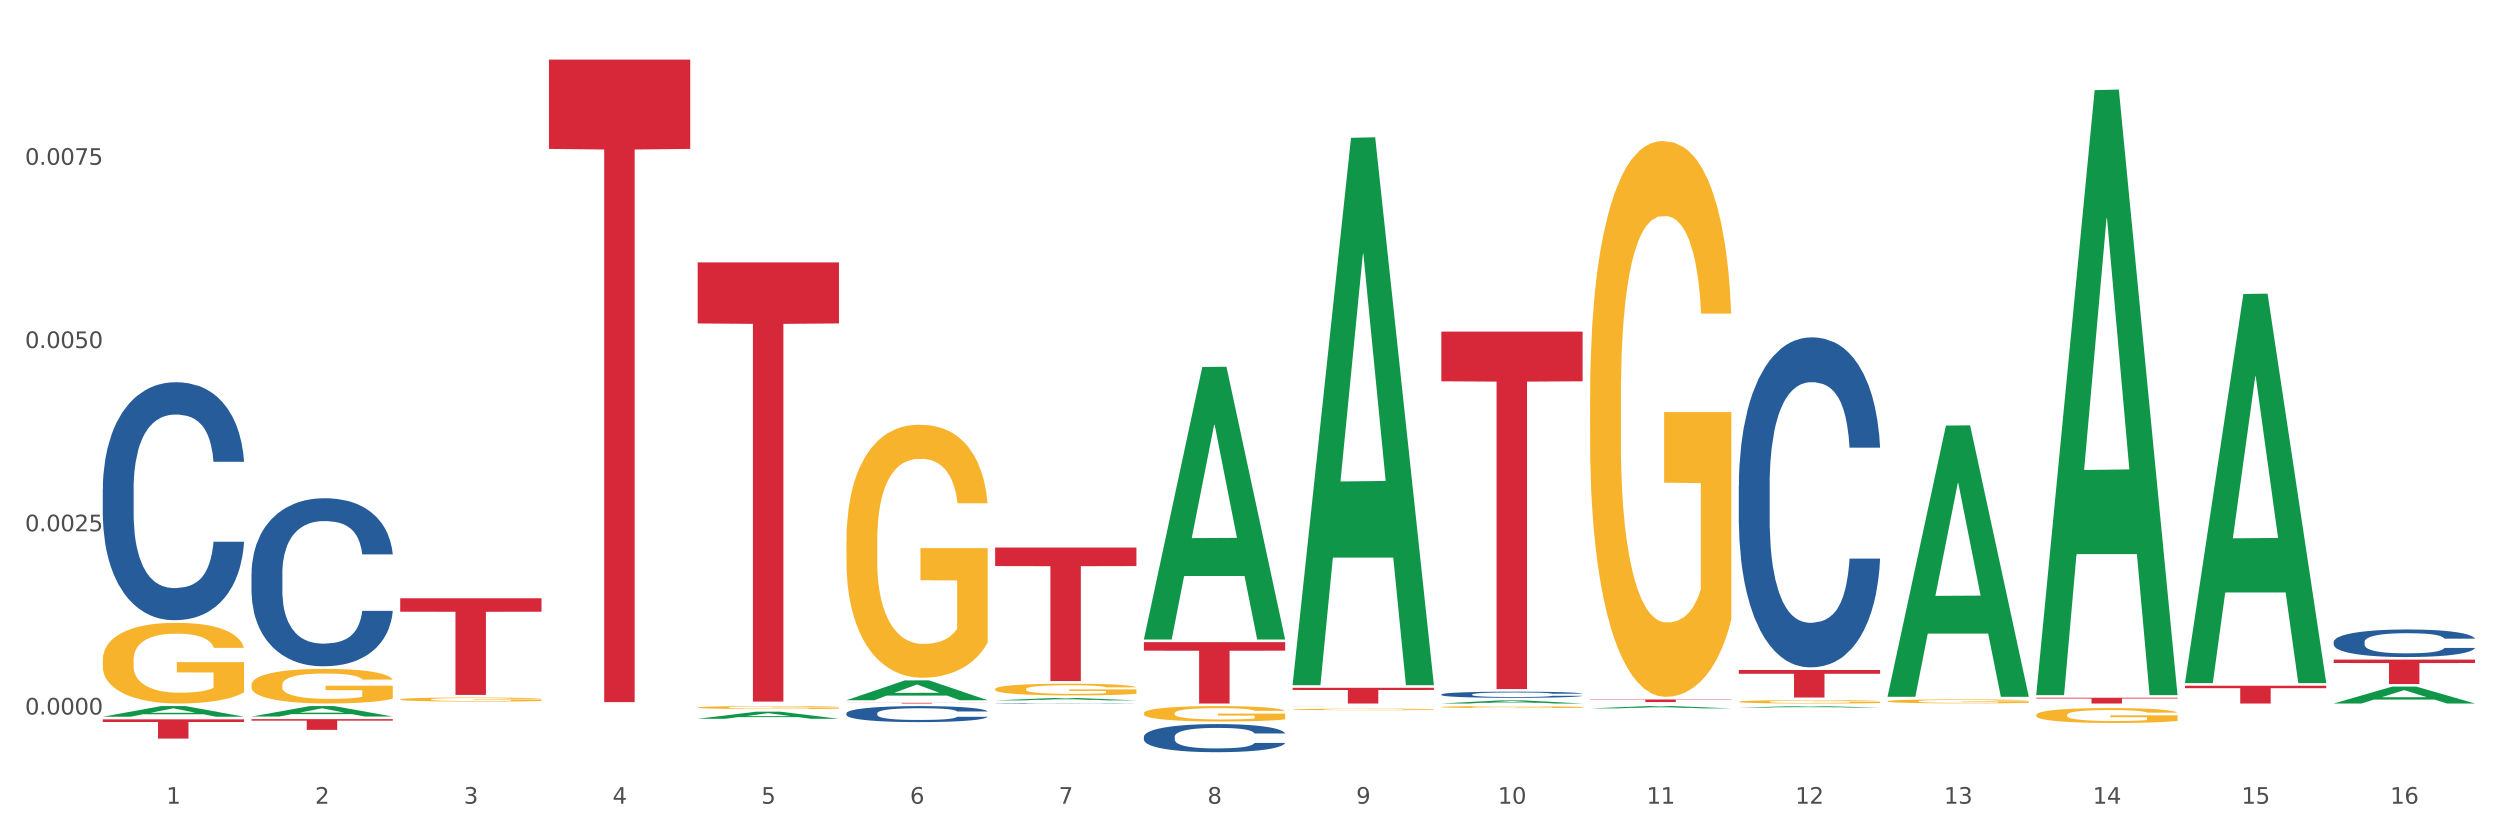 <?xml version="1.0" encoding="utf-8" standalone="no"?>
<!DOCTYPE svg PUBLIC "-//W3C//DTD SVG 1.1//EN"
  "http://www.w3.org/Graphics/SVG/1.1/DTD/svg11.dtd">
<svg xmlns:xlink="http://www.w3.org/1999/xlink" width="1080pt" height="360pt" viewBox="0 0 1080 360" xmlns="http://www.w3.org/2000/svg" version="1.1">
 <rect x="0" y="0" width="1080" height="360" fill="#333333" stroke="none"/>
 <defs>
  <style type="text/css">*{stroke-linejoin: round; stroke-linecap: butt}</style>
 </defs>
 <g id="figure_1">
  <g id="patch_1">
   <path d="M 0 360 
L 1080 360 
L 1080 0 
L 0 0 
z
" style="fill: #ffffff; stroke: #ffffff; stroke-linejoin: miter"/>
  </g>
  <g id="axes_1">
   <g id="matplotlib.axis_1">
    <g id="xtick_1">
     <g id="text_1">
      <!-- 1 -->
      <g style="fill: #4d4d4d" transform="translate(71.856 347.204) scale(0.096 -0.096)">
       <defs>
        <path id="DejaVuSans-31" d="M 794 531 
L 1825 531 
L 1825 4091 
L 703 3866 
L 703 4441 
L 1819 4666 
L 2450 4666 
L 2450 531 
L 3481 531 
L 3481 0 
L 794 0 
L 794 531 
z
" transform="scale(0.016)"/>
       </defs>
       <use xlink:href="#DejaVuSans-31"/>
      </g>
     </g>
    </g>
    <g id="xtick_2">
     <g id="text_2">
      <!-- 2 -->
      <g style="fill: #4d4d4d" transform="translate(136.108 347.204) scale(0.096 -0.096)">
       <defs>
        <path id="DejaVuSans-32" d="M 1228 531 
L 3431 531 
L 3431 0 
L 469 0 
L 469 531 
Q 828 903 1448 1529 
Q 2069 2156 2228 2338 
Q 2531 2678 2651 2914 
Q 2772 3150 2772 3378 
Q 2772 3750 2511 3984 
Q 2250 4219 1831 4219 
Q 1534 4219 1204 4116 
Q 875 4013 500 3803 
L 500 4441 
Q 881 4594 1212 4672 
Q 1544 4750 1819 4750 
Q 2544 4750 2975 4387 
Q 3406 4025 3406 3419 
Q 3406 3131 3298 2873 
Q 3191 2616 2906 2266 
Q 2828 2175 2409 1742 
Q 1991 1309 1228 531 
z
" transform="scale(0.016)"/>
       </defs>
       <use xlink:href="#DejaVuSans-32"/>
      </g>
     </g>
    </g>
    <g id="xtick_3">
     <g id="text_3">
      <!-- 3 -->
      <g style="fill: #4d4d4d" transform="translate(200.359 347.204) scale(0.096 -0.096)">
       <defs>
        <path id="DejaVuSans-33" d="M 2597 2516 
Q 3050 2419 3304 2112 
Q 3559 1806 3559 1356 
Q 3559 666 3084 287 
Q 2609 -91 1734 -91 
Q 1441 -91 1130 -33 
Q 819 25 488 141 
L 488 750 
Q 750 597 1062 519 
Q 1375 441 1716 441 
Q 2309 441 2620 675 
Q 2931 909 2931 1356 
Q 2931 1769 2642 2001 
Q 2353 2234 1838 2234 
L 1294 2234 
L 1294 2753 
L 1863 2753 
Q 2328 2753 2575 2939 
Q 2822 3125 2822 3475 
Q 2822 3834 2567 4026 
Q 2313 4219 1838 4219 
Q 1578 4219 1281 4162 
Q 984 4106 628 3988 
L 628 4550 
Q 988 4650 1302 4700 
Q 1616 4750 1894 4750 
Q 2613 4750 3031 4423 
Q 3450 4097 3450 3541 
Q 3450 3153 3228 2886 
Q 3006 2619 2597 2516 
z
" transform="scale(0.016)"/>
       </defs>
       <use xlink:href="#DejaVuSans-33"/>
      </g>
     </g>
    </g>
    <g id="xtick_4">
     <g id="text_4">
      <!-- 4 -->
      <g style="fill: #4d4d4d" transform="translate(264.61 347.204) scale(0.096 -0.096)">
       <defs>
        <path id="DejaVuSans-34" d="M 2419 4116 
L 825 1625 
L 2419 1625 
L 2419 4116 
z
M 2253 4666 
L 3047 4666 
L 3047 1625 
L 3713 1625 
L 3713 1100 
L 3047 1100 
L 3047 0 
L 2419 0 
L 2419 1100 
L 313 1100 
L 313 1709 
L 2253 4666 
z
" transform="scale(0.016)"/>
       </defs>
       <use xlink:href="#DejaVuSans-34"/>
      </g>
     </g>
    </g>
    <g id="xtick_5">
     <g id="text_5">
      <!-- 5 -->
      <g style="fill: #4d4d4d" transform="translate(328.862 347.204) scale(0.096 -0.096)">
       <defs>
        <path id="DejaVuSans-35" d="M 691 4666 
L 3169 4666 
L 3169 4134 
L 1269 4134 
L 1269 2991 
Q 1406 3038 1543 3061 
Q 1681 3084 1819 3084 
Q 2600 3084 3056 2656 
Q 3513 2228 3513 1497 
Q 3513 744 3044 326 
Q 2575 -91 1722 -91 
Q 1428 -91 1123 -41 
Q 819 9 494 109 
L 494 744 
Q 775 591 1075 516 
Q 1375 441 1709 441 
Q 2250 441 2565 725 
Q 2881 1009 2881 1497 
Q 2881 1984 2565 2268 
Q 2250 2553 1709 2553 
Q 1456 2553 1204 2497 
Q 953 2441 691 2322 
L 691 4666 
z
" transform="scale(0.016)"/>
       </defs>
       <use xlink:href="#DejaVuSans-35"/>
      </g>
     </g>
    </g>
    <g id="xtick_6">
     <g id="text_6">
      <!-- 6 -->
      <g style="fill: #4d4d4d" transform="translate(393.113 347.204) scale(0.096 -0.096)">
       <defs>
        <path id="DejaVuSans-36" d="M 2113 2584 
Q 1688 2584 1439 2293 
Q 1191 2003 1191 1497 
Q 1191 994 1439 701 
Q 1688 409 2113 409 
Q 2538 409 2786 701 
Q 3034 994 3034 1497 
Q 3034 2003 2786 2293 
Q 2538 2584 2113 2584 
z
M 3366 4563 
L 3366 3988 
Q 3128 4100 2886 4159 
Q 2644 4219 2406 4219 
Q 1781 4219 1451 3797 
Q 1122 3375 1075 2522 
Q 1259 2794 1537 2939 
Q 1816 3084 2150 3084 
Q 2853 3084 3261 2657 
Q 3669 2231 3669 1497 
Q 3669 778 3244 343 
Q 2819 -91 2113 -91 
Q 1303 -91 875 529 
Q 447 1150 447 2328 
Q 447 3434 972 4092 
Q 1497 4750 2381 4750 
Q 2619 4750 2861 4703 
Q 3103 4656 3366 4563 
z
" transform="scale(0.016)"/>
       </defs>
       <use xlink:href="#DejaVuSans-36"/>
      </g>
     </g>
    </g>
    <g id="xtick_7">
     <g id="text_7">
      <!-- 7 -->
      <g style="fill: #4d4d4d" transform="translate(457.364 347.204) scale(0.096 -0.096)">
       <defs>
        <path id="DejaVuSans-37" d="M 525 4666 
L 3525 4666 
L 3525 4397 
L 1831 0 
L 1172 0 
L 2766 4134 
L 525 4134 
L 525 4666 
z
" transform="scale(0.016)"/>
       </defs>
       <use xlink:href="#DejaVuSans-37"/>
      </g>
     </g>
    </g>
    <g id="xtick_8">
     <g id="text_8">
      <!-- 8 -->
      <g style="fill: #4d4d4d" transform="translate(521.616 347.204) scale(0.096 -0.096)">
       <defs>
        <path id="DejaVuSans-38" d="M 2034 2216 
Q 1584 2216 1326 1975 
Q 1069 1734 1069 1313 
Q 1069 891 1326 650 
Q 1584 409 2034 409 
Q 2484 409 2743 651 
Q 3003 894 3003 1313 
Q 3003 1734 2745 1975 
Q 2488 2216 2034 2216 
z
M 1403 2484 
Q 997 2584 770 2862 
Q 544 3141 544 3541 
Q 544 4100 942 4425 
Q 1341 4750 2034 4750 
Q 2731 4750 3128 4425 
Q 3525 4100 3525 3541 
Q 3525 3141 3298 2862 
Q 3072 2584 2669 2484 
Q 3125 2378 3379 2068 
Q 3634 1759 3634 1313 
Q 3634 634 3220 271 
Q 2806 -91 2034 -91 
Q 1263 -91 848 271 
Q 434 634 434 1313 
Q 434 1759 690 2068 
Q 947 2378 1403 2484 
z
M 1172 3481 
Q 1172 3119 1398 2916 
Q 1625 2713 2034 2713 
Q 2441 2713 2670 2916 
Q 2900 3119 2900 3481 
Q 2900 3844 2670 4047 
Q 2441 4250 2034 4250 
Q 1625 4250 1398 4047 
Q 1172 3844 1172 3481 
z
" transform="scale(0.016)"/>
       </defs>
       <use xlink:href="#DejaVuSans-38"/>
      </g>
     </g>
    </g>
    <g id="xtick_9">
     <g id="text_9">
      <!-- 9 -->
      <g style="fill: #4d4d4d" transform="translate(585.867 347.204) scale(0.096 -0.096)">
       <defs>
        <path id="DejaVuSans-39" d="M 703 97 
L 703 672 
Q 941 559 1184 500 
Q 1428 441 1663 441 
Q 2288 441 2617 861 
Q 2947 1281 2994 2138 
Q 2813 1869 2534 1725 
Q 2256 1581 1919 1581 
Q 1219 1581 811 2004 
Q 403 2428 403 3163 
Q 403 3881 828 4315 
Q 1253 4750 1959 4750 
Q 2769 4750 3195 4129 
Q 3622 3509 3622 2328 
Q 3622 1225 3098 567 
Q 2575 -91 1691 -91 
Q 1453 -91 1209 -44 
Q 966 3 703 97 
z
M 1959 2075 
Q 2384 2075 2632 2365 
Q 2881 2656 2881 3163 
Q 2881 3666 2632 3958 
Q 2384 4250 1959 4250 
Q 1534 4250 1286 3958 
Q 1038 3666 1038 3163 
Q 1038 2656 1286 2365 
Q 1534 2075 1959 2075 
z
" transform="scale(0.016)"/>
       </defs>
       <use xlink:href="#DejaVuSans-39"/>
      </g>
     </g>
    </g>
    <g id="xtick_10">
     <g id="text_10">
      <!-- 10 -->
      <g style="fill: #4d4d4d" transform="translate(647.065 347.204) scale(0.096 -0.096)">
       <defs>
        <path id="DejaVuSans-30" d="M 2034 4250 
Q 1547 4250 1301 3770 
Q 1056 3291 1056 2328 
Q 1056 1369 1301 889 
Q 1547 409 2034 409 
Q 2525 409 2770 889 
Q 3016 1369 3016 2328 
Q 3016 3291 2770 3770 
Q 2525 4250 2034 4250 
z
M 2034 4750 
Q 2819 4750 3233 4129 
Q 3647 3509 3647 2328 
Q 3647 1150 3233 529 
Q 2819 -91 2034 -91 
Q 1250 -91 836 529 
Q 422 1150 422 2328 
Q 422 3509 836 4129 
Q 1250 4750 2034 4750 
z
" transform="scale(0.016)"/>
       </defs>
       <use xlink:href="#DejaVuSans-31"/>
       <use xlink:href="#DejaVuSans-30" transform="translate(63.623 0)"/>
      </g>
     </g>
    </g>
    <g id="xtick_11">
     <g id="text_11">
      <!-- 11 -->
      <g style="fill: #4d4d4d" transform="translate(711.316 347.204) scale(0.096 -0.096)">
       <use xlink:href="#DejaVuSans-31"/>
       <use xlink:href="#DejaVuSans-31" transform="translate(63.623 0)"/>
      </g>
     </g>
    </g>
    <g id="xtick_12">
     <g id="text_12">
      <!-- 12 -->
      <g style="fill: #4d4d4d" transform="translate(775.567 347.204) scale(0.096 -0.096)">
       <use xlink:href="#DejaVuSans-31"/>
       <use xlink:href="#DejaVuSans-32" transform="translate(63.623 0)"/>
      </g>
     </g>
    </g>
    <g id="xtick_13">
     <g id="text_13">
      <!-- 13 -->
      <g style="fill: #4d4d4d" transform="translate(839.819 347.204) scale(0.096 -0.096)">
       <use xlink:href="#DejaVuSans-31"/>
       <use xlink:href="#DejaVuSans-33" transform="translate(63.623 0)"/>
      </g>
     </g>
    </g>
    <g id="xtick_14">
     <g id="text_14">
      <!-- 14 -->
      <g style="fill: #4d4d4d" transform="translate(904.07 347.204) scale(0.096 -0.096)">
       <use xlink:href="#DejaVuSans-31"/>
       <use xlink:href="#DejaVuSans-34" transform="translate(63.623 0)"/>
      </g>
     </g>
    </g>
    <g id="xtick_15">
     <g id="text_15">
      <!-- 15 -->
      <g style="fill: #4d4d4d" transform="translate(968.321 347.204) scale(0.096 -0.096)">
       <use xlink:href="#DejaVuSans-31"/>
       <use xlink:href="#DejaVuSans-35" transform="translate(63.623 0)"/>
      </g>
     </g>
    </g>
    <g id="xtick_16">
     <g id="text_16">
      <!-- 16 -->
      <g style="fill: #4d4d4d" transform="translate(1032.573 347.204) scale(0.096 -0.096)">
       <use xlink:href="#DejaVuSans-31"/>
       <use xlink:href="#DejaVuSans-36" transform="translate(63.623 0)"/>
      </g>
     </g>
    </g>
    <g id="xtick_17"/>
    <g id="xtick_18"/>
    <g id="xtick_19"/>
    <g id="xtick_20"/>
    <g id="xtick_21"/>
    <g id="xtick_22"/>
    <g id="xtick_23"/>
    <g id="xtick_24"/>
    <g id="xtick_25"/>
    <g id="xtick_26"/>
    <g id="xtick_27"/>
    <g id="xtick_28"/>
    <g id="xtick_29"/>
    <g id="xtick_30"/>
    <g id="xtick_31"/>
   </g>
   <g id="matplotlib.axis_2">
    <g id="ytick_1">
     <g id="text_17">
      <!-- 0.0000 -->
      <g style="fill: #4d4d4d" transform="translate(10.8 308.677) scale(0.096 -0.096)">
       <defs>
        <path id="DejaVuSans-2e" d="M 684 794 
L 1344 794 
L 1344 0 
L 684 0 
L 684 794 
z
" transform="scale(0.016)"/>
       </defs>
       <use xlink:href="#DejaVuSans-30"/>
       <use xlink:href="#DejaVuSans-2e" transform="translate(63.623 0)"/>
       <use xlink:href="#DejaVuSans-30" transform="translate(95.41 0)"/>
       <use xlink:href="#DejaVuSans-30" transform="translate(159.033 0)"/>
       <use xlink:href="#DejaVuSans-30" transform="translate(222.656 0)"/>
       <use xlink:href="#DejaVuSans-30" transform="translate(286.279 0)"/>
      </g>
     </g>
    </g>
    <g id="ytick_2">
     <g id="text_18">
      <!-- 0.0025 -->
      <g style="fill: #4d4d4d" transform="translate(10.8 229.516) scale(0.096 -0.096)">
       <use xlink:href="#DejaVuSans-30"/>
       <use xlink:href="#DejaVuSans-2e" transform="translate(63.623 0)"/>
       <use xlink:href="#DejaVuSans-30" transform="translate(95.41 0)"/>
       <use xlink:href="#DejaVuSans-30" transform="translate(159.033 0)"/>
       <use xlink:href="#DejaVuSans-32" transform="translate(222.656 0)"/>
       <use xlink:href="#DejaVuSans-35" transform="translate(286.279 0)"/>
      </g>
     </g>
    </g>
    <g id="ytick_3">
     <g id="text_19">
      <!-- 0.0050 -->
      <g style="fill: #4d4d4d" transform="translate(10.8 150.355) scale(0.096 -0.096)">
       <use xlink:href="#DejaVuSans-30"/>
       <use xlink:href="#DejaVuSans-2e" transform="translate(63.623 0)"/>
       <use xlink:href="#DejaVuSans-30" transform="translate(95.41 0)"/>
       <use xlink:href="#DejaVuSans-30" transform="translate(159.033 0)"/>
       <use xlink:href="#DejaVuSans-35" transform="translate(222.656 0)"/>
       <use xlink:href="#DejaVuSans-30" transform="translate(286.279 0)"/>
      </g>
     </g>
    </g>
    <g id="ytick_4">
     <g id="text_20">
      <!-- 0.0075 -->
      <g style="fill: #4d4d4d" transform="translate(10.8 71.193) scale(0.096 -0.096)">
       <use xlink:href="#DejaVuSans-30"/>
       <use xlink:href="#DejaVuSans-2e" transform="translate(63.623 0)"/>
       <use xlink:href="#DejaVuSans-30" transform="translate(95.41 0)"/>
       <use xlink:href="#DejaVuSans-30" transform="translate(159.033 0)"/>
       <use xlink:href="#DejaVuSans-37" transform="translate(222.656 0)"/>
       <use xlink:href="#DejaVuSans-35" transform="translate(286.279 0)"/>
      </g>
     </g>
    </g>
    <g id="ytick_5"/>
    <g id="ytick_6"/>
    <g id="ytick_7"/>
    <g id="ytick_8"/>
   </g>
   <g id="PolyCollection_1">
    <path d="M 44.391 309.621 
L 44.454 309.617 
L 69.625 305.034 
L 80.07 305.03 
L 105.43 309.63 
L 93.348 309.63 
L 87.873 308.559 
L 61.885 308.559 
L 61.696 308.576 
L 56.41 309.63 
L 44.391 309.63 
L 44.391 309.621 
L 65.157 307.919 
L 84.601 307.915 
L 74.973 306.01 
L 74.847 306.002 
L 74.722 306.015 
L 65.094 307.915 
L 65.157 307.919 
L 44.391 309.621 
z
" clip-path="url(#p7168aff6d1)" style="fill: #109648"/>
    <path d="M 44.391 211.316 
L 44.463 211.222 
L 44.463 208.593 
L 44.68 205.025 
L 45.473 198.451 
L 46.483 193.475 
L 48.215 187.653 
L 49.153 185.211 
L 50.379 182.488 
L 52.905 178.074 
L 55.791 174.318 
L 57.811 172.252 
L 59.326 170.938 
L 62.717 168.59 
L 64.665 167.557 
L 66.685 166.712 
L 68.417 166.149 
L 71.303 165.491 
L 73.612 165.21 
L 76.281 165.116 
L 78.518 165.21 
L 81.476 165.585 
L 85.805 166.712 
L 87.464 167.369 
L 89.701 168.496 
L 92.01 169.999 
L 93.886 171.501 
L 96.05 173.661 
L 98.287 176.478 
L 100.451 180.046 
L 101.967 183.333 
L 103.193 186.807 
L 104.275 191.033 
L 105.069 195.634 
L 105.43 199.484 
L 92.226 199.484 
L 91.866 196.01 
L 91.144 192.254 
L 90.423 189.718 
L 89.629 187.653 
L 88.402 185.305 
L 87.32 183.803 
L 85.516 182.018 
L 83.857 180.891 
L 82.486 180.234 
L 80.827 179.671 
L 77.291 179.107 
L 74.766 179.107 
L 73.179 179.295 
L 71.231 179.765 
L 69.571 180.422 
L 67.623 181.549 
L 66.108 182.77 
L 64.593 184.366 
L 63.727 185.493 
L 62.428 187.559 
L 61.563 189.249 
L 60.408 192.16 
L 59.759 194.226 
L 58.605 199.578 
L 58.099 203.522 
L 57.883 206.246 
L 57.739 209.25 
L 57.739 223.899 
L 58.172 230.473 
L 58.532 233.29 
L 59.11 236.483 
L 60.192 240.614 
L 61.779 244.652 
L 63.439 247.563 
L 64.809 249.347 
L 66.108 250.662 
L 67.407 251.695 
L 68.994 252.634 
L 70.293 253.197 
L 72.241 253.761 
L 74.55 254.043 
L 76.353 254.043 
L 80.033 253.573 
L 81.692 253.104 
L 83.28 252.446 
L 85.011 251.413 
L 86.382 250.286 
L 87.176 249.441 
L 88.475 247.657 
L 89.485 245.779 
L 90.35 243.619 
L 90.928 241.741 
L 91.577 238.924 
L 92.082 235.731 
L 92.226 234.041 
L 105.43 234.041 
L 105.141 237.422 
L 104.636 240.708 
L 103.626 245.122 
L 102.832 247.657 
L 101.606 250.756 
L 100.307 253.385 
L 98.503 256.296 
L 96.844 258.456 
L 95.112 260.334 
L 93.236 262.024 
L 89.845 264.372 
L 88.619 265.029 
L 86.021 266.156 
L 84.001 266.813 
L 81.043 267.471 
L 78.013 267.846 
L 74.838 267.94 
L 72.024 267.753 
L 68.922 267.189 
L 66.974 266.626 
L 64.809 265.781 
L 62.284 264.466 
L 59.903 262.87 
L 57.667 260.991 
L 55.574 258.832 
L 53.626 256.39 
L 51.101 252.352 
L 49.225 248.408 
L 47.854 244.746 
L 46.916 241.647 
L 45.978 237.703 
L 45.473 234.98 
L 44.68 228.407 
L 44.391 222.303 
L 44.391 211.316 
z
" clip-path="url(#p7168aff6d1)" style="fill: #255c99"/>
    <path d="M 44.391 310.747 
L 105.43 310.747 
L 105.43 311.905 
L 81.419 311.913 
L 81.419 319.083 
L 68.257 319.083 
L 68.257 311.913 
L 44.391 311.905 
L 44.391 310.755 
L 44.391 310.747 
z
" clip-path="url(#p7168aff6d1)" style="fill: #d62839"/>
    <path d="M 108.642 310.674 
L 169.681 310.674 
L 169.681 311.318 
L 145.671 311.322 
L 145.671 315.31 
L 132.508 315.31 
L 132.508 311.322 
L 108.642 311.318 
L 108.642 310.678 
L 108.642 310.674 
z
" clip-path="url(#p7168aff6d1)" style="fill: #d62839"/>
    <path d="M 172.894 258.455 
L 233.932 258.455 
L 233.932 264.257 
L 209.922 264.296 
L 209.922 300.206 
L 196.76 300.206 
L 196.76 264.296 
L 172.894 264.257 
L 172.894 258.494 
L 172.894 258.455 
z
" clip-path="url(#p7168aff6d1)" style="fill: #d62839"/>
    <path d="M 237.145 25.759 
L 298.184 25.759 
L 298.184 64.331 
L 274.173 64.591 
L 274.173 303.316 
L 261.011 303.316 
L 261.011 64.591 
L 237.145 64.331 
L 237.145 26.02 
L 237.145 25.759 
z
" clip-path="url(#p7168aff6d1)" style="fill: #d62839"/>
    <path d="M 301.396 113.369 
L 362.435 113.369 
L 362.435 139.733 
L 338.425 139.911 
L 338.425 303.08 
L 325.262 303.08 
L 325.262 139.911 
L 301.396 139.733 
L 301.396 113.548 
L 301.396 113.369 
z
" clip-path="url(#p7168aff6d1)" style="fill: #d62839"/>
    <path d="M 365.648 303.618 
L 426.687 303.618 
L 426.687 303.659 
L 402.676 303.659 
L 402.676 303.913 
L 389.514 303.913 
L 389.514 303.659 
L 365.648 303.659 
L 365.648 303.618 
L 365.648 303.618 
z
" clip-path="url(#p7168aff6d1)" style="fill: #d62839"/>
    <path d="M 429.899 236.527 
L 490.938 236.527 
L 490.938 244.546 
L 466.927 244.6 
L 466.927 294.229 
L 453.765 294.229 
L 453.765 244.6 
L 429.899 244.546 
L 429.899 236.582 
L 429.899 236.527 
z
" clip-path="url(#p7168aff6d1)" style="fill: #d62839"/>
    <path d="M 494.15 277.409 
L 555.189 277.409 
L 555.189 281.093 
L 531.179 281.117 
L 531.179 303.913 
L 518.016 303.913 
L 518.016 281.117 
L 494.15 281.093 
L 494.15 277.434 
L 494.15 277.409 
z
" clip-path="url(#p7168aff6d1)" style="fill: #d62839"/>
    <path d="M 558.402 297.121 
L 619.441 297.121 
L 619.441 298.065 
L 595.43 298.072 
L 595.43 303.913 
L 582.268 303.913 
L 582.268 298.072 
L 558.402 298.065 
L 558.402 297.128 
L 558.402 297.121 
z
" clip-path="url(#p7168aff6d1)" style="fill: #d62839"/>
    <path d="M 622.653 143.26 
L 683.692 143.26 
L 683.692 164.719 
L 659.681 164.864 
L 659.681 297.678 
L 646.519 297.678 
L 646.519 164.864 
L 622.653 164.719 
L 622.653 143.405 
L 622.653 143.26 
z
" clip-path="url(#p7168aff6d1)" style="fill: #d62839"/>
    <path d="M 686.904 302.159 
L 747.943 302.159 
L 747.943 302.314 
L 723.933 302.316 
L 723.933 303.28 
L 710.77 303.28 
L 710.77 302.316 
L 686.904 302.314 
L 686.904 302.16 
L 686.904 302.159 
z
" clip-path="url(#p7168aff6d1)" style="fill: #d62839"/>
    <path d="M 751.156 289.426 
L 812.195 289.426 
L 812.195 291.083 
L 788.184 291.094 
L 788.184 301.349 
L 775.022 301.349 
L 775.022 291.094 
L 751.156 291.083 
L 751.156 289.438 
L 751.156 289.426 
z
" clip-path="url(#p7168aff6d1)" style="fill: #d62839"/>
    <path d="M 879.659 301.42 
L 940.697 301.42 
L 940.697 301.767 
L 916.687 301.769 
L 916.687 303.913 
L 903.524 303.913 
L 903.524 301.769 
L 879.659 301.767 
L 879.659 301.423 
L 879.659 301.42 
z
" clip-path="url(#p7168aff6d1)" style="fill: #d62839"/>
    <path d="M 943.91 296.24 
L 1004.949 296.24 
L 1004.949 297.306 
L 980.938 297.313 
L 980.938 303.913 
L 967.776 303.913 
L 967.776 297.313 
L 943.91 297.306 
L 943.91 296.247 
L 943.91 296.24 
z
" clip-path="url(#p7168aff6d1)" style="fill: #d62839"/>
    <path d="M 108.642 247.859 
L 108.714 247.793 
L 108.714 245.936 
L 108.931 243.416 
L 109.725 238.775 
L 110.735 235.261 
L 112.466 231.15 
L 113.404 229.426 
L 114.631 227.503 
L 117.156 224.386 
L 120.042 221.734 
L 122.062 220.275 
L 123.577 219.347 
L 126.968 217.689 
L 128.916 216.96 
L 130.937 216.363 
L 132.668 215.966 
L 135.554 215.501 
L 137.863 215.302 
L 140.533 215.236 
L 142.769 215.302 
L 145.727 215.568 
L 150.056 216.363 
L 151.716 216.827 
L 153.952 217.623 
L 156.261 218.684 
L 158.137 219.745 
L 160.302 221.27 
L 162.538 223.259 
L 164.703 225.779 
L 166.218 228.1 
L 167.444 230.553 
L 168.527 233.537 
L 169.32 236.786 
L 169.681 239.504 
L 156.478 239.504 
L 156.117 237.051 
L 155.395 234.399 
L 154.674 232.608 
L 153.88 231.15 
L 152.654 229.492 
L 151.572 228.431 
L 149.768 227.171 
L 148.108 226.376 
L 146.737 225.911 
L 145.078 225.514 
L 141.543 225.116 
L 139.017 225.116 
L 137.43 225.248 
L 135.482 225.58 
L 133.823 226.044 
L 131.875 226.84 
L 130.359 227.702 
L 128.844 228.829 
L 127.979 229.625 
L 126.68 231.083 
L 125.814 232.277 
L 124.66 234.332 
L 124.01 235.791 
L 122.856 239.571 
L 122.351 242.355 
L 122.134 244.278 
L 121.99 246.4 
L 121.99 256.744 
L 122.423 261.385 
L 122.784 263.375 
L 123.361 265.629 
L 124.443 268.546 
L 126.03 271.398 
L 127.69 273.453 
L 129.061 274.713 
L 130.359 275.641 
L 131.658 276.371 
L 133.245 277.034 
L 134.544 277.431 
L 136.492 277.829 
L 138.801 278.028 
L 140.605 278.028 
L 144.284 277.697 
L 145.944 277.365 
L 147.531 276.901 
L 149.263 276.172 
L 150.634 275.376 
L 151.427 274.779 
L 152.726 273.519 
L 153.736 272.193 
L 154.602 270.668 
L 155.179 269.342 
L 155.828 267.353 
L 156.333 265.099 
L 156.478 263.905 
L 169.681 263.905 
L 169.393 266.292 
L 168.887 268.613 
L 167.877 271.729 
L 167.084 273.519 
L 165.857 275.708 
L 164.558 277.564 
L 162.755 279.62 
L 161.095 281.145 
L 159.364 282.471 
L 157.488 283.664 
L 154.097 285.322 
L 152.87 285.786 
L 150.273 286.582 
L 148.253 287.046 
L 145.294 287.51 
L 142.264 287.775 
L 139.09 287.842 
L 136.276 287.709 
L 133.173 287.311 
L 131.225 286.913 
L 129.061 286.317 
L 126.536 285.388 
L 124.155 284.261 
L 121.918 282.935 
L 119.826 281.41 
L 117.878 279.686 
L 115.352 276.835 
L 113.476 274.05 
L 112.106 271.464 
L 111.168 269.276 
L 110.23 266.491 
L 109.725 264.568 
L 108.931 259.927 
L 108.642 255.617 
L 108.642 247.859 
z
" clip-path="url(#p7168aff6d1)" style="fill: #255c99"/>
    <path d="M 1008.161 284.962 
L 1069.2 284.962 
L 1069.2 286.427 
L 1045.189 286.437 
L 1045.189 295.502 
L 1032.027 295.502 
L 1032.027 286.437 
L 1008.161 286.427 
L 1008.161 284.972 
L 1008.161 284.962 
z
" clip-path="url(#p7168aff6d1)" style="fill: #d62839"/>
    <path d="M 365.648 308.139 
L 365.72 308.133 
L 365.72 307.956 
L 365.936 307.716 
L 366.73 307.273 
L 367.74 306.938 
L 369.472 306.547 
L 370.41 306.382 
L 371.636 306.199 
L 374.161 305.902 
L 377.047 305.649 
L 379.068 305.51 
L 380.583 305.422 
L 383.974 305.264 
L 385.922 305.194 
L 387.942 305.137 
L 389.674 305.1 
L 392.56 305.055 
L 394.868 305.036 
L 397.538 305.03 
L 399.775 305.036 
L 402.733 305.062 
L 407.062 305.137 
L 408.721 305.182 
L 410.958 305.258 
L 413.267 305.359 
L 415.143 305.46 
L 417.307 305.605 
L 419.544 305.795 
L 421.708 306.035 
L 423.223 306.256 
L 424.45 306.49 
L 425.532 306.774 
L 426.326 307.084 
L 426.687 307.343 
L 413.483 307.343 
L 413.122 307.109 
L 412.401 306.856 
L 411.679 306.686 
L 410.886 306.547 
L 409.659 306.389 
L 408.577 306.288 
L 406.773 306.167 
L 405.114 306.092 
L 403.743 306.047 
L 402.083 306.009 
L 398.548 305.972 
L 396.023 305.972 
L 394.436 305.984 
L 392.487 306.016 
L 390.828 306.06 
L 388.88 306.136 
L 387.365 306.218 
L 385.85 306.325 
L 384.984 306.401 
L 383.685 306.54 
L 382.819 306.654 
L 381.665 306.85 
L 381.016 306.989 
L 379.861 307.349 
L 379.356 307.615 
L 379.14 307.798 
L 378.995 308 
L 378.995 308.986 
L 379.428 309.428 
L 379.789 309.618 
L 380.366 309.833 
L 381.449 310.111 
L 383.036 310.382 
L 384.695 310.578 
L 386.066 310.698 
L 387.365 310.787 
L 388.664 310.856 
L 390.251 310.92 
L 391.55 310.957 
L 393.498 310.995 
L 395.806 311.014 
L 397.61 311.014 
L 401.29 310.983 
L 402.949 310.951 
L 404.537 310.907 
L 406.268 310.837 
L 407.639 310.762 
L 408.433 310.705 
L 409.731 310.585 
L 410.741 310.458 
L 411.607 310.313 
L 412.184 310.187 
L 412.834 309.997 
L 413.339 309.782 
L 413.483 309.668 
L 426.687 309.668 
L 426.398 309.896 
L 425.893 310.117 
L 424.883 310.414 
L 424.089 310.585 
L 422.863 310.793 
L 421.564 310.97 
L 419.76 311.166 
L 418.101 311.311 
L 416.369 311.438 
L 414.493 311.552 
L 411.102 311.709 
L 409.876 311.754 
L 407.278 311.83 
L 405.258 311.874 
L 402.3 311.918 
L 399.27 311.943 
L 396.095 311.95 
L 393.281 311.937 
L 390.179 311.899 
L 388.231 311.861 
L 386.066 311.804 
L 383.541 311.716 
L 381.16 311.608 
L 378.923 311.482 
L 376.831 311.337 
L 374.883 311.172 
L 372.358 310.901 
L 370.482 310.635 
L 369.111 310.389 
L 368.173 310.18 
L 367.235 309.915 
L 366.73 309.732 
L 365.936 309.289 
L 365.648 308.878 
L 365.648 308.139 
z
" clip-path="url(#p7168aff6d1)" style="fill: #255c99"/>
    <path d="M 494.15 318.264 
L 494.223 318.253 
L 494.223 317.942 
L 494.439 317.521 
L 495.233 316.745 
L 496.243 316.157 
L 497.974 315.47 
L 498.912 315.182 
L 500.139 314.86 
L 502.664 314.339 
L 505.55 313.896 
L 507.57 313.652 
L 509.085 313.496 
L 512.476 313.219 
L 514.425 313.097 
L 516.445 312.998 
L 518.176 312.931 
L 521.062 312.853 
L 523.371 312.82 
L 526.041 312.809 
L 528.277 312.82 
L 531.235 312.864 
L 535.564 312.998 
L 537.224 313.075 
L 539.461 313.208 
L 541.769 313.386 
L 543.645 313.563 
L 545.81 313.818 
L 548.046 314.151 
L 550.211 314.572 
L 551.726 314.96 
L 552.953 315.37 
L 554.035 315.869 
L 554.828 316.412 
L 555.189 316.867 
L 541.986 316.867 
L 541.625 316.457 
L 540.904 316.013 
L 540.182 315.714 
L 539.388 315.47 
L 538.162 315.193 
L 537.08 315.015 
L 535.276 314.805 
L 533.616 314.672 
L 532.246 314.594 
L 530.586 314.528 
L 527.051 314.461 
L 524.526 314.461 
L 522.938 314.483 
L 520.99 314.539 
L 519.331 314.616 
L 517.383 314.749 
L 515.868 314.893 
L 514.352 315.082 
L 513.487 315.215 
L 512.188 315.459 
L 511.322 315.658 
L 510.168 316.002 
L 509.518 316.246 
L 508.364 316.878 
L 507.859 317.344 
L 507.642 317.665 
L 507.498 318.02 
L 507.498 319.75 
L 507.931 320.526 
L 508.292 320.858 
L 508.869 321.235 
L 509.951 321.723 
L 511.539 322.2 
L 513.198 322.544 
L 514.569 322.754 
L 515.868 322.909 
L 517.166 323.031 
L 518.754 323.142 
L 520.052 323.209 
L 522 323.275 
L 524.309 323.309 
L 526.113 323.309 
L 529.792 323.253 
L 531.452 323.198 
L 533.039 323.12 
L 534.771 322.998 
L 536.142 322.865 
L 536.935 322.765 
L 538.234 322.555 
L 539.244 322.333 
L 540.11 322.078 
L 540.687 321.856 
L 541.336 321.524 
L 541.841 321.147 
L 541.986 320.947 
L 555.189 320.947 
L 554.901 321.346 
L 554.396 321.734 
L 553.385 322.255 
L 552.592 322.555 
L 551.365 322.921 
L 550.067 323.231 
L 548.263 323.575 
L 546.603 323.83 
L 544.872 324.051 
L 542.996 324.251 
L 539.605 324.528 
L 538.378 324.606 
L 535.781 324.739 
L 533.761 324.816 
L 530.803 324.894 
L 527.772 324.938 
L 524.598 324.95 
L 521.784 324.927 
L 518.681 324.861 
L 516.733 324.794 
L 514.569 324.694 
L 512.044 324.539 
L 509.663 324.351 
L 507.426 324.129 
L 505.334 323.874 
L 503.386 323.586 
L 500.86 323.109 
L 498.984 322.643 
L 497.614 322.211 
L 496.676 321.845 
L 495.738 321.379 
L 495.233 321.058 
L 494.439 320.282 
L 494.15 319.561 
L 494.15 318.264 
z
" clip-path="url(#p7168aff6d1)" style="fill: #255c99"/>
    <path d="M 172.894 302.136 
L 172.966 302.135 
L 172.966 302.077 
L 173.11 302.027 
L 173.831 301.906 
L 174.912 301.807 
L 175.704 301.754 
L 176.497 301.71 
L 177.434 301.667 
L 178.587 301.622 
L 180.677 301.556 
L 181.974 301.522 
L 183.559 301.487 
L 186.442 301.435 
L 188.532 301.406 
L 190.694 301.382 
L 194.225 301.353 
L 196.531 301.341 
L 198.981 301.331 
L 201.936 301.324 
L 204.17 301.323 
L 209.07 301.328 
L 213.25 301.342 
L 215.268 301.353 
L 217.862 301.373 
L 219.231 301.386 
L 221.465 301.411 
L 223.771 301.445 
L 225.357 301.474 
L 227.735 301.529 
L 229.537 301.583 
L 231.194 301.651 
L 232.059 301.697 
L 232.707 301.741 
L 233.284 301.791 
L 233.86 301.869 
L 220.889 301.869 
L 220.384 301.813 
L 219.592 301.76 
L 218.439 301.709 
L 217.43 301.677 
L 215.7 301.636 
L 214.115 301.611 
L 212.457 301.591 
L 210.439 301.575 
L 208.854 301.567 
L 206.62 301.561 
L 202.224 301.562 
L 199.269 301.575 
L 197.252 301.591 
L 195.954 301.606 
L 194.801 301.622 
L 193.504 301.644 
L 191.991 301.678 
L 190.91 301.709 
L 189.829 301.747 
L 188.964 301.786 
L 188.171 301.831 
L 187.523 301.879 
L 187.018 301.929 
L 186.586 301.99 
L 186.226 302.091 
L 186.226 302.312 
L 186.37 302.361 
L 186.73 302.427 
L 187.163 302.477 
L 187.883 302.537 
L 188.532 302.577 
L 189.757 302.635 
L 191.126 302.683 
L 192.207 302.713 
L 193.288 302.739 
L 195.162 302.775 
L 197.252 302.804 
L 199.053 302.821 
L 201.503 302.837 
L 203.161 302.844 
L 204.602 302.847 
L 208.133 302.847 
L 210.656 302.842 
L 213.466 302.831 
L 215.628 302.816 
L 217.43 302.799 
L 219.447 302.77 
L 220.745 302.742 
L 220.745 302.406 
L 204.89 302.405 
L 204.89 302.181 
L 233.932 302.181 
L 233.932 302.837 
L 232.707 302.871 
L 231.338 302.902 
L 229.897 302.929 
L 227.735 302.963 
L 225.141 302.995 
L 222.835 303.017 
L 220.384 303.037 
L 217.502 303.054 
L 213.754 303.07 
L 211.448 303.077 
L 208.566 303.082 
L 205.179 303.083 
L 202.224 303.08 
L 199.341 303.072 
L 196.315 303.058 
L 193.36 303.037 
L 191.126 303.016 
L 188.892 302.99 
L 186.514 302.956 
L 184.64 302.924 
L 183.199 302.895 
L 181.614 302.858 
L 179.884 302.81 
L 178.587 302.767 
L 177.434 302.722 
L 176.209 302.664 
L 175.344 302.614 
L 174.479 302.551 
L 173.975 302.504 
L 173.398 302.432 
L 172.966 302.331 
L 172.894 302.136 
z
" clip-path="url(#p7168aff6d1)" style="fill: #f7b32b"/>
    <path d="M 301.396 305.631 
L 301.468 305.63 
L 301.468 305.587 
L 301.613 305.55 
L 302.333 305.461 
L 303.414 305.388 
L 304.207 305.348 
L 305 305.316 
L 305.936 305.284 
L 307.09 305.251 
L 309.179 305.202 
L 310.477 305.177 
L 312.062 305.151 
L 314.945 305.113 
L 317.034 305.092 
L 319.196 305.074 
L 322.728 305.053 
L 325.034 305.043 
L 327.484 305.036 
L 330.438 305.031 
L 332.672 305.03 
L 337.573 305.034 
L 341.753 305.044 
L 343.77 305.053 
L 346.365 305.067 
L 347.734 305.076 
L 349.968 305.095 
L 352.274 305.12 
L 353.859 305.142 
L 356.238 305.182 
L 358.039 305.223 
L 359.697 305.272 
L 360.561 305.307 
L 361.21 305.339 
L 361.787 305.376 
L 362.363 305.434 
L 349.391 305.434 
L 348.887 305.392 
L 348.094 305.353 
L 346.941 305.315 
L 345.932 305.291 
L 344.203 305.262 
L 342.617 305.243 
L 340.96 305.228 
L 338.942 305.217 
L 337.357 305.211 
L 335.123 305.206 
L 330.727 305.207 
L 327.772 305.217 
L 325.754 305.228 
L 324.457 305.239 
L 323.304 305.251 
L 322.007 305.268 
L 320.494 305.293 
L 319.413 305.315 
L 318.332 305.344 
L 317.467 305.372 
L 316.674 305.406 
L 316.026 305.441 
L 315.521 305.478 
L 315.089 305.523 
L 314.728 305.598 
L 314.728 305.761 
L 314.872 305.798 
L 315.233 305.846 
L 315.665 305.883 
L 316.386 305.927 
L 317.034 305.957 
L 318.26 306 
L 319.629 306.035 
L 320.71 306.058 
L 321.791 306.077 
L 323.664 306.103 
L 325.754 306.124 
L 327.556 306.138 
L 330.006 306.149 
L 331.664 306.154 
L 333.105 306.157 
L 336.636 306.157 
L 339.158 306.153 
L 341.969 306.145 
L 344.131 306.134 
L 345.932 306.121 
L 347.95 306.099 
L 349.247 306.079 
L 349.247 305.831 
L 333.393 305.83 
L 333.393 305.665 
L 362.435 305.665 
L 362.435 306.149 
L 361.21 306.174 
L 359.841 306.197 
L 358.4 306.217 
L 356.238 306.242 
L 353.643 306.266 
L 351.337 306.282 
L 348.887 306.297 
L 346.004 306.31 
L 342.257 306.322 
L 339.951 306.326 
L 337.068 306.33 
L 333.681 306.331 
L 330.727 306.329 
L 327.844 306.323 
L 324.817 306.312 
L 321.863 306.297 
L 319.629 306.281 
L 317.395 306.262 
L 315.017 306.237 
L 313.143 306.214 
L 311.702 306.192 
L 310.116 306.165 
L 308.387 306.129 
L 307.09 306.097 
L 305.936 306.064 
L 304.711 306.021 
L 303.847 305.984 
L 302.982 305.938 
L 302.477 305.903 
L 301.901 305.85 
L 301.468 305.775 
L 301.396 305.631 
z
" clip-path="url(#p7168aff6d1)" style="fill: #f7b32b"/>
    <path d="M 365.648 233.988 
L 365.72 233.888 
L 365.72 230.293 
L 365.864 227.198 
L 366.585 219.71 
L 367.666 213.519 
L 368.458 210.225 
L 369.251 207.529 
L 370.188 204.833 
L 371.341 202.037 
L 373.431 197.944 
L 374.728 195.847 
L 376.313 193.65 
L 379.196 190.455 
L 381.286 188.658 
L 383.448 187.16 
L 386.979 185.363 
L 389.285 184.564 
L 391.735 183.965 
L 394.69 183.566 
L 396.924 183.466 
L 401.824 183.766 
L 406.004 184.664 
L 408.022 185.363 
L 410.616 186.561 
L 411.985 187.36 
L 414.219 188.957 
L 416.525 191.054 
L 418.111 192.851 
L 420.489 196.246 
L 422.291 199.641 
L 423.948 203.834 
L 424.813 206.73 
L 425.461 209.426 
L 426.038 212.521 
L 426.614 217.413 
L 413.643 217.413 
L 413.138 213.919 
L 412.346 210.624 
L 411.193 207.429 
L 410.184 205.432 
L 408.454 202.936 
L 406.869 201.338 
L 405.211 200.14 
L 403.193 199.142 
L 401.608 198.642 
L 399.374 198.243 
L 394.978 198.343 
L 392.023 199.142 
L 390.006 200.14 
L 388.708 201.039 
L 387.555 202.037 
L 386.258 203.435 
L 384.745 205.532 
L 383.664 207.429 
L 382.583 209.825 
L 381.718 212.221 
L 380.925 215.017 
L 380.277 218.012 
L 379.772 221.108 
L 379.34 224.902 
L 378.98 231.192 
L 378.98 244.871 
L 379.124 247.966 
L 379.484 252.06 
L 379.917 255.155 
L 380.637 258.849 
L 381.286 261.345 
L 382.511 264.94 
L 383.88 267.935 
L 384.961 269.832 
L 386.042 271.43 
L 387.916 273.626 
L 390.006 275.423 
L 391.807 276.522 
L 394.257 277.52 
L 395.915 277.92 
L 397.356 278.119 
L 400.887 278.119 
L 403.41 277.82 
L 406.22 277.121 
L 408.382 276.222 
L 410.184 275.124 
L 412.202 273.327 
L 413.499 271.629 
L 413.499 250.762 
L 397.644 250.662 
L 397.644 236.783 
L 426.687 236.783 
L 426.687 277.52 
L 425.461 279.617 
L 424.092 281.514 
L 422.651 283.211 
L 420.489 285.308 
L 417.895 287.305 
L 415.589 288.703 
L 413.138 289.901 
L 410.256 290.999 
L 406.508 291.998 
L 404.202 292.397 
L 401.32 292.697 
L 397.933 292.797 
L 394.978 292.597 
L 392.095 292.098 
L 389.069 291.199 
L 386.114 289.901 
L 383.88 288.603 
L 381.646 287.006 
L 379.268 284.909 
L 377.394 282.912 
L 375.953 281.115 
L 374.368 278.818 
L 372.638 275.823 
L 371.341 273.127 
L 370.188 270.331 
L 368.963 266.737 
L 368.098 263.642 
L 367.233 259.748 
L 366.729 256.852 
L 366.152 252.359 
L 365.72 246.069 
L 365.648 233.988 
z
" clip-path="url(#p7168aff6d1)" style="fill: #f7b32b"/>
    <path d="M 429.899 297.694 
L 429.971 297.689 
L 429.971 297.522 
L 430.115 297.378 
L 430.836 297.03 
L 431.917 296.743 
L 432.71 296.589 
L 433.502 296.464 
L 434.439 296.339 
L 435.592 296.209 
L 437.682 296.019 
L 438.979 295.921 
L 440.565 295.819 
L 443.447 295.671 
L 445.537 295.587 
L 447.699 295.518 
L 451.23 295.434 
L 453.536 295.397 
L 455.986 295.369 
L 458.941 295.351 
L 461.175 295.346 
L 466.076 295.36 
L 470.255 295.402 
L 472.273 295.434 
L 474.867 295.49 
L 476.237 295.527 
L 478.471 295.601 
L 480.777 295.699 
L 482.362 295.782 
L 484.74 295.94 
L 486.542 296.098 
L 488.199 296.293 
L 489.064 296.427 
L 489.713 296.552 
L 490.289 296.696 
L 490.866 296.923 
L 477.894 296.923 
L 477.39 296.761 
L 476.597 296.608 
L 475.444 296.46 
L 474.435 296.367 
L 472.706 296.251 
L 471.12 296.177 
L 469.463 296.121 
L 467.445 296.074 
L 465.859 296.051 
L 463.625 296.033 
L 459.229 296.037 
L 456.275 296.074 
L 454.257 296.121 
L 452.96 296.163 
L 451.807 296.209 
L 450.51 296.274 
L 448.996 296.371 
L 447.915 296.46 
L 446.834 296.571 
L 445.97 296.682 
L 445.177 296.812 
L 444.528 296.951 
L 444.024 297.095 
L 443.591 297.271 
L 443.231 297.564 
L 443.231 298.199 
L 443.375 298.343 
L 443.736 298.533 
L 444.168 298.677 
L 444.889 298.849 
L 445.537 298.965 
L 446.762 299.132 
L 448.131 299.271 
L 449.212 299.359 
L 450.293 299.434 
L 452.167 299.536 
L 454.257 299.619 
L 456.059 299.67 
L 458.509 299.717 
L 460.166 299.735 
L 461.608 299.744 
L 465.139 299.744 
L 467.661 299.731 
L 470.471 299.698 
L 472.633 299.656 
L 474.435 299.605 
L 476.453 299.522 
L 477.75 299.443 
L 477.75 298.473 
L 461.896 298.469 
L 461.896 297.824 
L 490.938 297.824 
L 490.938 299.717 
L 489.713 299.814 
L 488.344 299.902 
L 486.902 299.981 
L 484.74 300.078 
L 482.146 300.171 
L 479.84 300.236 
L 477.39 300.292 
L 474.507 300.343 
L 470.76 300.389 
L 468.454 300.408 
L 465.571 300.422 
L 462.184 300.426 
L 459.229 300.417 
L 456.347 300.394 
L 453.32 300.352 
L 450.365 300.292 
L 448.131 300.232 
L 445.897 300.157 
L 443.519 300.06 
L 441.646 299.967 
L 440.204 299.884 
L 438.619 299.777 
L 436.889 299.638 
L 435.592 299.512 
L 434.439 299.383 
L 433.214 299.215 
L 432.349 299.072 
L 431.485 298.891 
L 430.98 298.756 
L 430.404 298.547 
L 429.971 298.255 
L 429.899 297.694 
z
" clip-path="url(#p7168aff6d1)" style="fill: #f7b32b"/>
    <path d="M 494.15 308.108 
L 494.223 308.102 
L 494.223 307.883 
L 494.367 307.695 
L 495.087 307.238 
L 496.168 306.861 
L 496.961 306.661 
L 497.754 306.496 
L 498.691 306.332 
L 499.844 306.162 
L 501.933 305.912 
L 503.231 305.784 
L 504.816 305.651 
L 507.699 305.456 
L 509.788 305.346 
L 511.95 305.255 
L 515.482 305.146 
L 517.788 305.097 
L 520.238 305.06 
L 523.192 305.036 
L 525.427 305.03 
L 530.327 305.048 
L 534.507 305.103 
L 536.524 305.146 
L 539.119 305.219 
L 540.488 305.267 
L 542.722 305.365 
L 545.028 305.492 
L 546.614 305.602 
L 548.992 305.809 
L 550.793 306.016 
L 552.451 306.271 
L 553.316 306.448 
L 553.964 306.612 
L 554.541 306.8 
L 555.117 307.099 
L 542.146 307.099 
L 541.641 306.886 
L 540.848 306.685 
L 539.695 306.49 
L 538.686 306.368 
L 536.957 306.216 
L 535.371 306.119 
L 533.714 306.046 
L 531.696 305.985 
L 530.111 305.955 
L 527.877 305.93 
L 523.481 305.937 
L 520.526 305.985 
L 518.508 306.046 
L 517.211 306.101 
L 516.058 306.162 
L 514.761 306.247 
L 513.248 306.375 
L 512.167 306.49 
L 511.086 306.636 
L 510.221 306.782 
L 509.428 306.953 
L 508.78 307.135 
L 508.275 307.324 
L 507.843 307.555 
L 507.482 307.938 
L 507.482 308.772 
L 507.627 308.96 
L 507.987 309.21 
L 508.419 309.398 
L 509.14 309.623 
L 509.788 309.776 
L 511.014 309.995 
L 512.383 310.177 
L 513.464 310.293 
L 514.545 310.39 
L 516.418 310.524 
L 518.508 310.633 
L 520.31 310.7 
L 522.76 310.761 
L 524.418 310.785 
L 525.859 310.798 
L 529.39 310.798 
L 531.912 310.779 
L 534.723 310.737 
L 536.885 310.682 
L 538.686 310.615 
L 540.704 310.506 
L 542.001 310.402 
L 542.001 309.131 
L 526.147 309.125 
L 526.147 308.279 
L 555.189 308.279 
L 555.189 310.761 
L 553.964 310.889 
L 552.595 311.004 
L 551.154 311.108 
L 548.992 311.236 
L 546.397 311.357 
L 544.091 311.443 
L 541.641 311.516 
L 538.758 311.582 
L 535.011 311.643 
L 532.705 311.668 
L 529.822 311.686 
L 526.435 311.692 
L 523.481 311.68 
L 520.598 311.649 
L 517.571 311.595 
L 514.617 311.516 
L 512.383 311.436 
L 510.149 311.339 
L 507.771 311.211 
L 505.897 311.09 
L 504.456 310.98 
L 502.87 310.84 
L 501.141 310.658 
L 499.844 310.493 
L 498.691 310.323 
L 497.465 310.104 
L 496.601 309.915 
L 495.736 309.678 
L 495.231 309.502 
L 494.655 309.228 
L 494.223 308.845 
L 494.15 308.108 
z
" clip-path="url(#p7168aff6d1)" style="fill: #f7b32b"/>
    <path d="M 558.402 306.46 
L 558.474 306.46 
L 558.474 306.438 
L 558.618 306.419 
L 559.339 306.374 
L 560.42 306.337 
L 561.212 306.317 
L 562.005 306.301 
L 562.942 306.285 
L 564.095 306.268 
L 566.185 306.243 
L 567.482 306.231 
L 569.067 306.217 
L 571.95 306.198 
L 574.04 306.187 
L 576.202 306.178 
L 579.733 306.168 
L 582.039 306.163 
L 584.489 306.159 
L 587.444 306.157 
L 589.678 306.156 
L 594.578 306.158 
L 598.758 306.163 
L 600.776 306.168 
L 603.37 306.175 
L 604.739 306.18 
L 606.973 306.189 
L 609.279 306.202 
L 610.865 306.213 
L 613.243 306.233 
L 615.045 306.254 
L 616.702 306.279 
L 617.567 306.296 
L 618.215 306.312 
L 618.792 306.331 
L 619.369 306.361 
L 606.397 306.361 
L 605.892 306.339 
L 605.1 306.32 
L 603.947 306.3 
L 602.938 306.288 
L 601.208 306.273 
L 599.623 306.264 
L 597.965 306.257 
L 595.947 306.251 
L 594.362 306.248 
L 592.128 306.245 
L 587.732 306.246 
L 584.777 306.251 
L 582.76 306.257 
L 581.462 306.262 
L 580.309 306.268 
L 579.012 306.276 
L 577.499 306.289 
L 576.418 306.3 
L 575.337 306.315 
L 574.472 306.329 
L 573.679 306.346 
L 573.031 306.364 
L 572.526 306.383 
L 572.094 306.406 
L 571.734 306.443 
L 571.734 306.526 
L 571.878 306.544 
L 572.238 306.569 
L 572.671 306.588 
L 573.391 306.61 
L 574.04 306.625 
L 575.265 306.647 
L 576.634 306.665 
L 577.715 306.676 
L 578.796 306.686 
L 580.67 306.699 
L 582.76 306.71 
L 584.561 306.716 
L 587.011 306.722 
L 588.669 306.725 
L 590.11 306.726 
L 593.641 306.726 
L 596.164 306.724 
L 598.974 306.72 
L 601.136 306.714 
L 602.938 306.708 
L 604.956 306.697 
L 606.253 306.687 
L 606.253 306.561 
L 590.399 306.561 
L 590.399 306.477 
L 619.441 306.477 
L 619.441 306.722 
L 618.215 306.735 
L 616.846 306.746 
L 615.405 306.757 
L 613.243 306.769 
L 610.649 306.781 
L 608.343 306.79 
L 605.892 306.797 
L 603.01 306.803 
L 599.262 306.809 
L 596.956 306.812 
L 594.074 306.814 
L 590.687 306.814 
L 587.732 306.813 
L 584.85 306.81 
L 581.823 306.805 
L 578.868 306.797 
L 576.634 306.789 
L 574.4 306.779 
L 572.022 306.767 
L 570.148 306.755 
L 568.707 306.744 
L 567.122 306.73 
L 565.392 306.712 
L 564.095 306.696 
L 562.942 306.679 
L 561.717 306.657 
L 560.852 306.639 
L 559.987 306.615 
L 559.483 306.598 
L 558.906 306.571 
L 558.474 306.533 
L 558.402 306.46 
z
" clip-path="url(#p7168aff6d1)" style="fill: #f7b32b"/>
    <path d="M 622.653 305.428 
L 622.725 305.427 
L 622.725 305.399 
L 622.869 305.375 
L 623.59 305.316 
L 624.671 305.267 
L 625.464 305.241 
L 626.256 305.22 
L 627.193 305.198 
L 628.346 305.176 
L 630.436 305.144 
L 631.733 305.128 
L 633.319 305.11 
L 636.201 305.085 
L 638.291 305.071 
L 640.453 305.059 
L 643.984 305.045 
L 646.29 305.039 
L 648.741 305.034 
L 651.695 305.031 
L 653.929 305.03 
L 658.83 305.032 
L 663.009 305.039 
L 665.027 305.045 
L 667.621 305.054 
L 668.991 305.061 
L 671.225 305.073 
L 673.531 305.09 
L 675.116 305.104 
L 677.494 305.131 
L 679.296 305.157 
L 680.953 305.191 
L 681.818 305.213 
L 682.467 305.235 
L 683.043 305.259 
L 683.62 305.298 
L 670.648 305.298 
L 670.144 305.27 
L 669.351 305.244 
L 668.198 305.219 
L 667.189 305.203 
L 665.46 305.183 
L 663.874 305.171 
L 662.217 305.161 
L 660.199 305.154 
L 658.613 305.15 
L 656.379 305.146 
L 651.983 305.147 
L 649.029 305.154 
L 647.011 305.161 
L 645.714 305.169 
L 644.561 305.176 
L 643.264 305.187 
L 641.75 305.204 
L 640.669 305.219 
L 639.588 305.238 
L 638.724 305.257 
L 637.931 305.279 
L 637.282 305.302 
L 636.778 305.327 
L 636.345 305.357 
L 635.985 305.406 
L 635.985 305.514 
L 636.129 305.538 
L 636.49 305.571 
L 636.922 305.595 
L 637.643 305.624 
L 638.291 305.644 
L 639.516 305.672 
L 640.885 305.696 
L 641.966 305.711 
L 643.047 305.723 
L 644.921 305.741 
L 647.011 305.755 
L 648.813 305.763 
L 651.263 305.771 
L 652.92 305.774 
L 654.362 305.776 
L 657.893 305.776 
L 660.415 305.774 
L 663.226 305.768 
L 665.387 305.761 
L 667.189 305.752 
L 669.207 305.738 
L 670.504 305.725 
L 670.504 305.56 
L 654.65 305.56 
L 654.65 305.45 
L 683.692 305.45 
L 683.692 305.771 
L 682.467 305.788 
L 681.098 305.803 
L 679.656 305.816 
L 677.494 305.833 
L 674.9 305.848 
L 672.594 305.859 
L 670.144 305.869 
L 667.261 305.878 
L 663.514 305.885 
L 661.208 305.889 
L 658.325 305.891 
L 654.938 305.892 
L 651.983 305.89 
L 649.101 305.886 
L 646.074 305.879 
L 643.12 305.869 
L 640.885 305.859 
L 638.651 305.846 
L 636.273 305.83 
L 634.4 305.814 
L 632.958 305.8 
L 631.373 305.782 
L 629.643 305.758 
L 628.346 305.737 
L 627.193 305.715 
L 625.968 305.686 
L 625.103 305.662 
L 624.239 305.631 
L 623.734 305.608 
L 623.158 305.573 
L 622.725 305.523 
L 622.653 305.428 
z
" clip-path="url(#p7168aff6d1)" style="fill: #f7b32b"/>
    <path d="M 686.904 171.876 
L 686.977 171.656 
L 686.977 163.762 
L 687.121 156.963 
L 687.841 140.516 
L 688.922 126.92 
L 689.715 119.683 
L 690.508 113.762 
L 691.445 107.841 
L 692.598 101.701 
L 694.687 92.709 
L 695.985 88.104 
L 697.57 83.28 
L 700.453 76.262 
L 702.543 72.315 
L 704.704 69.025 
L 708.236 65.078 
L 710.542 63.324 
L 712.992 62.008 
L 715.947 61.131 
L 718.181 60.911 
L 723.081 61.569 
L 727.261 63.543 
L 729.279 65.078 
L 731.873 67.71 
L 733.242 69.464 
L 735.476 72.973 
L 737.782 77.578 
L 739.368 81.525 
L 741.746 88.981 
L 743.547 96.437 
L 745.205 105.648 
L 746.07 112.008 
L 746.718 117.929 
L 747.295 124.727 
L 747.871 135.472 
L 734.9 135.472 
L 734.395 127.797 
L 733.602 120.56 
L 732.449 113.543 
L 731.44 109.157 
L 729.711 103.674 
L 728.125 100.165 
L 726.468 97.534 
L 724.45 95.341 
L 722.865 94.244 
L 720.631 93.367 
L 716.235 93.587 
L 713.28 95.341 
L 711.262 97.534 
L 709.965 99.508 
L 708.812 101.701 
L 707.515 104.771 
L 706.002 109.376 
L 704.921 113.543 
L 703.84 118.806 
L 702.975 124.069 
L 702.182 130.209 
L 701.534 136.788 
L 701.029 143.586 
L 700.597 151.92 
L 700.236 165.735 
L 700.236 195.779 
L 700.381 202.577 
L 700.741 211.568 
L 701.173 218.367 
L 701.894 226.481 
L 702.543 231.963 
L 703.768 239.858 
L 705.137 246.437 
L 706.218 250.603 
L 707.299 254.112 
L 709.172 258.937 
L 711.262 262.884 
L 713.064 265.296 
L 715.514 267.489 
L 717.172 268.366 
L 718.613 268.805 
L 722.144 268.805 
L 724.666 268.147 
L 727.477 266.612 
L 729.639 264.638 
L 731.44 262.226 
L 733.458 258.279 
L 734.755 254.551 
L 734.755 208.717 
L 718.901 208.498 
L 718.901 178.016 
L 747.943 178.016 
L 747.943 267.489 
L 746.718 272.094 
L 745.349 276.261 
L 743.908 279.989 
L 741.746 284.594 
L 739.151 288.98 
L 736.845 292.05 
L 734.395 294.682 
L 731.513 297.094 
L 727.765 299.287 
L 725.459 300.164 
L 722.576 300.822 
L 719.189 301.042 
L 716.235 300.603 
L 713.352 299.506 
L 710.325 297.533 
L 707.371 294.682 
L 705.137 291.831 
L 702.903 288.322 
L 700.525 283.717 
L 698.651 279.331 
L 697.21 275.384 
L 695.624 270.34 
L 693.895 263.761 
L 692.598 257.84 
L 691.445 251.7 
L 690.219 243.805 
L 689.355 237.007 
L 688.49 228.454 
L 687.985 222.095 
L 687.409 212.226 
L 686.977 198.411 
L 686.904 171.876 
z
" clip-path="url(#p7168aff6d1)" style="fill: #f7b32b"/>
    <path d="M 751.156 303.135 
L 751.228 303.134 
L 751.228 303.086 
L 751.372 303.045 
L 752.093 302.946 
L 753.174 302.864 
L 753.966 302.82 
L 754.759 302.785 
L 755.696 302.749 
L 756.849 302.712 
L 758.939 302.658 
L 760.236 302.63 
L 761.821 302.601 
L 764.704 302.559 
L 766.794 302.535 
L 768.956 302.515 
L 772.487 302.491 
L 774.793 302.481 
L 777.243 302.473 
L 780.198 302.468 
L 782.432 302.466 
L 787.332 302.47 
L 791.512 302.482 
L 793.53 302.491 
L 796.124 302.507 
L 797.493 302.518 
L 799.727 302.539 
L 802.033 302.567 
L 803.619 302.591 
L 805.997 302.635 
L 807.799 302.68 
L 809.456 302.736 
L 810.321 302.774 
L 810.97 302.81 
L 811.546 302.851 
L 812.123 302.916 
L 799.151 302.916 
L 798.646 302.869 
L 797.854 302.826 
L 796.701 302.783 
L 795.692 302.757 
L 793.962 302.724 
L 792.377 302.703 
L 790.719 302.687 
L 788.702 302.674 
L 787.116 302.667 
L 784.882 302.662 
L 780.486 302.663 
L 777.531 302.674 
L 775.514 302.687 
L 774.217 302.699 
L 773.063 302.712 
L 771.766 302.731 
L 770.253 302.758 
L 769.172 302.783 
L 768.091 302.815 
L 767.226 302.847 
L 766.434 302.884 
L 765.785 302.923 
L 765.281 302.964 
L 764.848 303.015 
L 764.488 303.098 
L 764.488 303.279 
L 764.632 303.32 
L 764.992 303.374 
L 765.425 303.415 
L 766.145 303.464 
L 766.794 303.497 
L 768.019 303.544 
L 769.388 303.584 
L 770.469 303.609 
L 771.55 303.63 
L 773.424 303.659 
L 775.514 303.683 
L 777.315 303.698 
L 779.766 303.711 
L 781.423 303.716 
L 782.864 303.719 
L 786.395 303.719 
L 788.918 303.715 
L 791.728 303.706 
L 793.89 303.694 
L 795.692 303.679 
L 797.71 303.655 
L 799.007 303.633 
L 799.007 303.357 
L 783.153 303.355 
L 783.153 303.172 
L 812.195 303.172 
L 812.195 303.711 
L 810.97 303.739 
L 809.6 303.764 
L 808.159 303.786 
L 805.997 303.814 
L 803.403 303.84 
L 801.097 303.859 
L 798.646 303.875 
L 795.764 303.889 
L 792.016 303.902 
L 789.71 303.908 
L 786.828 303.912 
L 783.441 303.913 
L 780.486 303.91 
L 777.604 303.904 
L 774.577 303.892 
L 771.622 303.875 
L 769.388 303.857 
L 767.154 303.836 
L 764.776 303.809 
L 762.902 303.782 
L 761.461 303.758 
L 759.876 303.728 
L 758.146 303.688 
L 756.849 303.653 
L 755.696 303.616 
L 754.471 303.568 
L 753.606 303.527 
L 752.741 303.476 
L 752.237 303.437 
L 751.66 303.378 
L 751.228 303.295 
L 751.156 303.135 
z
" clip-path="url(#p7168aff6d1)" style="fill: #f7b32b"/>
    <path d="M 815.407 302.93 
L 815.479 302.929 
L 815.479 302.873 
L 815.623 302.824 
L 816.344 302.707 
L 817.425 302.61 
L 818.218 302.558 
L 819.01 302.516 
L 819.947 302.474 
L 821.1 302.43 
L 823.19 302.366 
L 824.487 302.333 
L 826.073 302.298 
L 828.955 302.248 
L 831.045 302.22 
L 833.207 302.197 
L 836.738 302.168 
L 839.044 302.156 
L 841.495 302.147 
L 844.449 302.14 
L 846.683 302.139 
L 851.584 302.143 
L 855.763 302.157 
L 857.781 302.168 
L 860.376 302.187 
L 861.745 302.2 
L 863.979 302.225 
L 866.285 302.258 
L 867.87 302.286 
L 870.248 302.339 
L 872.05 302.392 
L 873.707 302.458 
L 874.572 302.503 
L 875.221 302.546 
L 875.797 302.594 
L 876.374 302.671 
L 863.402 302.671 
L 862.898 302.616 
L 862.105 302.564 
L 860.952 302.514 
L 859.943 302.483 
L 858.214 302.444 
L 856.628 302.419 
L 854.971 302.4 
L 852.953 302.384 
L 851.367 302.377 
L 849.133 302.37 
L 844.737 302.372 
L 841.783 302.384 
L 839.765 302.4 
L 838.468 302.414 
L 837.315 302.43 
L 836.018 302.452 
L 834.504 302.485 
L 833.423 302.514 
L 832.342 302.552 
L 831.478 302.589 
L 830.685 302.633 
L 830.036 302.68 
L 829.532 302.729 
L 829.099 302.788 
L 828.739 302.887 
L 828.739 303.101 
L 828.883 303.149 
L 829.244 303.214 
L 829.676 303.262 
L 830.397 303.32 
L 831.045 303.359 
L 832.27 303.415 
L 833.64 303.462 
L 834.721 303.492 
L 835.801 303.517 
L 837.675 303.552 
L 839.765 303.58 
L 841.567 303.597 
L 844.017 303.613 
L 845.674 303.619 
L 847.116 303.622 
L 850.647 303.622 
L 853.169 303.617 
L 855.98 303.606 
L 858.142 303.592 
L 859.943 303.575 
L 861.961 303.547 
L 863.258 303.52 
L 863.258 303.193 
L 847.404 303.192 
L 847.404 302.974 
L 876.446 302.974 
L 876.446 303.613 
L 875.221 303.645 
L 873.852 303.675 
L 872.41 303.702 
L 870.248 303.735 
L 867.654 303.766 
L 865.348 303.788 
L 862.898 303.807 
L 860.015 303.824 
L 856.268 303.839 
L 853.962 303.846 
L 851.079 303.85 
L 847.692 303.852 
L 844.737 303.849 
L 841.855 303.841 
L 838.828 303.827 
L 835.874 303.807 
L 833.64 303.786 
L 831.406 303.761 
L 829.027 303.728 
L 827.154 303.697 
L 825.712 303.669 
L 824.127 303.633 
L 822.397 303.586 
L 821.1 303.544 
L 819.947 303.5 
L 818.722 303.444 
L 817.857 303.395 
L 816.993 303.334 
L 816.488 303.289 
L 815.912 303.218 
L 815.479 303.12 
L 815.407 302.93 
z
" clip-path="url(#p7168aff6d1)" style="fill: #f7b32b"/>
    <path d="M 879.659 308.859 
L 879.731 308.854 
L 879.731 308.642 
L 879.875 308.459 
L 880.595 308.018 
L 881.676 307.653 
L 882.469 307.459 
L 883.262 307.3 
L 884.199 307.142 
L 885.352 306.977 
L 887.442 306.736 
L 888.739 306.612 
L 890.324 306.483 
L 893.207 306.294 
L 895.297 306.188 
L 897.458 306.1 
L 900.99 305.994 
L 903.296 305.947 
L 905.746 305.912 
L 908.701 305.888 
L 910.935 305.883 
L 915.835 305.9 
L 920.015 305.953 
L 922.033 305.994 
L 924.627 306.065 
L 925.996 306.112 
L 928.23 306.206 
L 930.536 306.33 
L 932.122 306.436 
L 934.5 306.636 
L 936.301 306.836 
L 937.959 307.083 
L 938.824 307.253 
L 939.472 307.412 
L 940.049 307.595 
L 940.625 307.883 
L 927.654 307.883 
L 927.149 307.677 
L 926.356 307.483 
L 925.203 307.295 
L 924.194 307.177 
L 922.465 307.03 
L 920.88 306.936 
L 919.222 306.865 
L 917.204 306.806 
L 915.619 306.777 
L 913.385 306.753 
L 908.989 306.759 
L 906.034 306.806 
L 904.016 306.865 
L 902.719 306.918 
L 901.566 306.977 
L 900.269 307.059 
L 898.756 307.183 
L 897.675 307.295 
L 896.594 307.436 
L 895.729 307.577 
L 894.936 307.742 
L 894.288 307.918 
L 893.783 308.1 
L 893.351 308.324 
L 892.99 308.695 
L 892.99 309.501 
L 893.135 309.683 
L 893.495 309.924 
L 893.927 310.107 
L 894.648 310.324 
L 895.297 310.471 
L 896.522 310.683 
L 897.891 310.86 
L 898.972 310.971 
L 900.053 311.066 
L 901.927 311.195 
L 904.016 311.301 
L 905.818 311.366 
L 908.268 311.424 
L 909.926 311.448 
L 911.367 311.46 
L 914.898 311.46 
L 917.42 311.442 
L 920.231 311.401 
L 922.393 311.348 
L 924.194 311.283 
L 926.212 311.177 
L 927.509 311.077 
L 927.509 309.848 
L 911.655 309.842 
L 911.655 309.024 
L 940.697 309.024 
L 940.697 311.424 
L 939.472 311.548 
L 938.103 311.66 
L 936.662 311.76 
L 934.5 311.883 
L 931.905 312.001 
L 929.599 312.083 
L 927.149 312.154 
L 924.267 312.219 
L 920.519 312.277 
L 918.213 312.301 
L 915.331 312.319 
L 911.943 312.324 
L 908.989 312.313 
L 906.106 312.283 
L 903.08 312.23 
L 900.125 312.154 
L 897.891 312.077 
L 895.657 311.983 
L 893.279 311.86 
L 891.405 311.742 
L 889.964 311.636 
L 888.378 311.501 
L 886.649 311.324 
L 885.352 311.166 
L 884.199 311.001 
L 882.973 310.789 
L 882.109 310.607 
L 881.244 310.377 
L 880.739 310.207 
L 880.163 309.942 
L 879.731 309.571 
L 879.659 308.859 
z
" clip-path="url(#p7168aff6d1)" style="fill: #f7b32b"/>
    <path d="M 1008.161 277.287 
L 1008.233 277.276 
L 1008.233 276.971 
L 1008.45 276.558 
L 1009.243 275.797 
L 1010.254 275.22 
L 1011.985 274.546 
L 1012.923 274.263 
L 1014.15 273.948 
L 1016.675 273.437 
L 1019.561 273.002 
L 1021.581 272.762 
L 1023.096 272.61 
L 1026.487 272.338 
L 1028.435 272.219 
L 1030.456 272.121 
L 1032.187 272.056 
L 1035.073 271.979 
L 1037.382 271.947 
L 1040.051 271.936 
L 1042.288 271.947 
L 1045.246 271.99 
L 1049.575 272.121 
L 1051.235 272.197 
L 1053.471 272.327 
L 1055.78 272.501 
L 1057.656 272.675 
L 1059.821 272.926 
L 1062.057 273.252 
L 1064.222 273.665 
L 1065.737 274.046 
L 1066.963 274.448 
L 1068.046 274.938 
L 1068.839 275.471 
L 1069.2 275.917 
L 1055.997 275.917 
L 1055.636 275.514 
L 1054.914 275.079 
L 1054.193 274.785 
L 1053.399 274.546 
L 1052.173 274.274 
L 1051.09 274.1 
L 1049.287 273.894 
L 1047.627 273.763 
L 1046.256 273.687 
L 1044.597 273.622 
L 1041.062 273.556 
L 1038.536 273.556 
L 1036.949 273.578 
L 1035.001 273.633 
L 1033.342 273.709 
L 1031.393 273.839 
L 1029.878 273.981 
L 1028.363 274.165 
L 1027.497 274.296 
L 1026.199 274.535 
L 1025.333 274.731 
L 1024.178 275.068 
L 1023.529 275.307 
L 1022.375 275.927 
L 1021.87 276.384 
L 1021.653 276.7 
L 1021.509 277.048 
L 1021.509 278.744 
L 1021.942 279.506 
L 1022.303 279.832 
L 1022.88 280.202 
L 1023.962 280.68 
L 1025.549 281.148 
L 1027.209 281.485 
L 1028.58 281.692 
L 1029.878 281.844 
L 1031.177 281.964 
L 1032.764 282.072 
L 1034.063 282.138 
L 1036.011 282.203 
L 1038.32 282.235 
L 1040.124 282.235 
L 1043.803 282.181 
L 1045.463 282.127 
L 1047.05 282.051 
L 1048.782 281.931 
L 1050.152 281.8 
L 1050.946 281.703 
L 1052.245 281.496 
L 1053.255 281.278 
L 1054.121 281.028 
L 1054.698 280.811 
L 1055.347 280.484 
L 1055.852 280.115 
L 1055.997 279.919 
L 1069.2 279.919 
L 1068.911 280.31 
L 1068.406 280.691 
L 1067.396 281.202 
L 1066.603 281.496 
L 1065.376 281.855 
L 1064.077 282.159 
L 1062.274 282.497 
L 1060.614 282.747 
L 1058.883 282.964 
L 1057.007 283.16 
L 1053.616 283.432 
L 1052.389 283.508 
L 1049.792 283.638 
L 1047.771 283.715 
L 1044.813 283.791 
L 1041.783 283.834 
L 1038.608 283.845 
L 1035.795 283.823 
L 1032.692 283.758 
L 1030.744 283.693 
L 1028.58 283.595 
L 1026.054 283.443 
L 1023.673 283.258 
L 1021.437 283.04 
L 1019.344 282.79 
L 1017.396 282.507 
L 1014.871 282.04 
L 1012.995 281.583 
L 1011.624 281.159 
L 1010.686 280.8 
L 1009.749 280.343 
L 1009.243 280.028 
L 1008.45 279.266 
L 1008.161 278.559 
L 1008.161 277.287 
z
" clip-path="url(#p7168aff6d1)" style="fill: #255c99"/>
    <path d="M 751.156 209.795 
L 751.228 209.664 
L 751.228 206.019 
L 751.444 201.071 
L 752.238 191.956 
L 753.248 185.055 
L 754.98 176.982 
L 755.918 173.597 
L 757.144 169.821 
L 759.67 163.701 
L 762.556 158.493 
L 764.576 155.629 
L 766.091 153.806 
L 769.482 150.551 
L 771.43 149.118 
L 773.45 147.946 
L 775.182 147.165 
L 778.068 146.254 
L 780.377 145.863 
L 783.046 145.733 
L 785.283 145.863 
L 788.241 146.384 
L 792.57 147.946 
L 794.229 148.858 
L 796.466 150.42 
L 798.775 152.504 
L 800.651 154.587 
L 802.815 157.582 
L 805.052 161.488 
L 807.216 166.436 
L 808.731 170.993 
L 809.958 175.811 
L 811.04 181.67 
L 811.834 188.05 
L 812.195 193.389 
L 798.991 193.389 
L 798.63 188.571 
L 797.909 183.363 
L 797.187 179.847 
L 796.394 176.982 
L 795.167 173.727 
L 794.085 171.644 
L 792.281 169.17 
L 790.622 167.608 
L 789.251 166.696 
L 787.592 165.915 
L 784.056 165.134 
L 781.531 165.134 
L 779.944 165.394 
L 777.996 166.045 
L 776.336 166.957 
L 774.388 168.519 
L 772.873 170.212 
L 771.358 172.425 
L 770.492 173.988 
L 769.193 176.852 
L 768.327 179.196 
L 767.173 183.232 
L 766.524 186.097 
L 765.369 193.519 
L 764.864 198.987 
L 764.648 202.763 
L 764.504 206.93 
L 764.504 227.242 
L 764.936 236.357 
L 765.297 240.263 
L 765.874 244.69 
L 766.957 250.419 
L 768.544 256.018 
L 770.203 260.054 
L 771.574 262.528 
L 772.873 264.351 
L 774.172 265.783 
L 775.759 267.086 
L 777.058 267.867 
L 779.006 268.648 
L 781.314 269.039 
L 783.118 269.039 
L 786.798 268.388 
L 788.457 267.737 
L 790.045 266.825 
L 791.776 265.393 
L 793.147 263.83 
L 793.941 262.659 
L 795.239 260.185 
L 796.249 257.58 
L 797.115 254.586 
L 797.692 251.982 
L 798.342 248.075 
L 798.847 243.648 
L 798.991 241.305 
L 812.195 241.305 
L 811.906 245.992 
L 811.401 250.549 
L 810.391 256.669 
L 809.597 260.185 
L 808.371 264.481 
L 807.072 268.127 
L 805.268 272.164 
L 803.609 275.158 
L 801.877 277.763 
L 800.001 280.106 
L 796.61 283.361 
L 795.384 284.273 
L 792.786 285.835 
L 790.766 286.747 
L 787.808 287.658 
L 784.778 288.179 
L 781.603 288.309 
L 778.789 288.049 
L 775.687 287.268 
L 773.739 286.486 
L 771.574 285.314 
L 769.049 283.492 
L 766.668 281.278 
L 764.431 278.674 
L 762.339 275.679 
L 760.391 272.294 
L 757.866 266.695 
L 755.99 261.226 
L 754.619 256.148 
L 753.681 251.851 
L 752.743 246.383 
L 752.238 242.607 
L 751.444 233.492 
L 751.156 225.029 
L 751.156 209.795 
z
" clip-path="url(#p7168aff6d1)" style="fill: #255c99"/>
    <path d="M 622.653 299.994 
L 622.725 299.991 
L 622.725 299.923 
L 622.942 299.831 
L 623.735 299.66 
L 624.745 299.531 
L 626.477 299.38 
L 627.415 299.317 
L 628.642 299.246 
L 631.167 299.132 
L 634.053 299.034 
L 636.073 298.98 
L 637.588 298.946 
L 640.979 298.885 
L 642.927 298.859 
L 644.947 298.837 
L 646.679 298.822 
L 649.565 298.805 
L 651.874 298.798 
L 654.543 298.795 
L 656.78 298.798 
L 659.738 298.808 
L 664.067 298.837 
L 665.727 298.854 
L 667.963 298.883 
L 670.272 298.922 
L 672.148 298.961 
L 674.312 299.017 
L 676.549 299.09 
L 678.714 299.183 
L 680.229 299.268 
L 681.455 299.358 
L 682.538 299.468 
L 683.331 299.587 
L 683.692 299.687 
L 670.488 299.687 
L 670.128 299.597 
L 669.406 299.499 
L 668.685 299.434 
L 667.891 299.38 
L 666.665 299.319 
L 665.582 299.28 
L 663.779 299.234 
L 662.119 299.205 
L 660.748 299.188 
L 659.089 299.173 
L 655.553 299.158 
L 653.028 299.158 
L 651.441 299.163 
L 649.493 299.175 
L 647.833 299.192 
L 645.885 299.222 
L 644.37 299.253 
L 642.855 299.295 
L 641.989 299.324 
L 640.691 299.378 
L 639.825 299.421 
L 638.67 299.497 
L 638.021 299.551 
L 636.867 299.689 
L 636.362 299.792 
L 636.145 299.862 
L 636.001 299.94 
L 636.001 300.32 
L 636.434 300.491 
L 636.795 300.564 
L 637.372 300.647 
L 638.454 300.754 
L 640.041 300.859 
L 641.701 300.934 
L 643.072 300.98 
L 644.37 301.015 
L 645.669 301.041 
L 647.256 301.066 
L 648.555 301.08 
L 650.503 301.095 
L 652.812 301.102 
L 654.616 301.102 
L 658.295 301.09 
L 659.955 301.078 
L 661.542 301.061 
L 663.274 301.034 
L 664.644 301.005 
L 665.438 300.983 
L 666.737 300.937 
L 667.747 300.888 
L 668.613 300.832 
L 669.19 300.783 
L 669.839 300.71 
L 670.344 300.627 
L 670.488 300.583 
L 683.692 300.583 
L 683.403 300.671 
L 682.898 300.756 
L 681.888 300.871 
L 681.095 300.937 
L 679.868 301.017 
L 678.569 301.085 
L 676.766 301.161 
L 675.106 301.217 
L 673.374 301.265 
L 671.499 301.309 
L 668.108 301.37 
L 666.881 301.387 
L 664.284 301.416 
L 662.263 301.433 
L 659.305 301.451 
L 656.275 301.46 
L 653.1 301.463 
L 650.287 301.458 
L 647.184 301.443 
L 645.236 301.429 
L 643.072 301.407 
L 640.546 301.373 
L 638.165 301.331 
L 635.929 301.282 
L 633.836 301.226 
L 631.888 301.163 
L 629.363 301.058 
L 627.487 300.956 
L 626.116 300.861 
L 625.178 300.781 
L 624.24 300.678 
L 623.735 300.608 
L 622.942 300.437 
L 622.653 300.279 
L 622.653 299.994 
z
" clip-path="url(#p7168aff6d1)" style="fill: #255c99"/>
    <path d="M 558.402 305.034 
L 558.474 305.034 
L 558.474 305.034 
L 558.69 305.034 
L 559.484 305.033 
L 560.494 305.033 
L 562.226 305.032 
L 563.164 305.032 
L 564.39 305.032 
L 566.915 305.031 
L 569.801 305.031 
L 571.822 305.031 
L 573.337 305.031 
L 576.728 305.03 
L 578.676 305.03 
L 580.696 305.03 
L 582.428 305.03 
L 585.314 305.03 
L 587.622 305.03 
L 590.292 305.03 
L 592.529 305.03 
L 595.487 305.03 
L 599.816 305.03 
L 601.475 305.03 
L 603.712 305.03 
L 606.021 305.03 
L 607.897 305.031 
L 610.061 305.031 
L 612.298 305.031 
L 614.462 305.031 
L 615.977 305.032 
L 617.204 305.032 
L 618.286 305.032 
L 619.08 305.033 
L 619.441 305.033 
L 606.237 305.033 
L 605.876 305.033 
L 605.155 305.032 
L 604.433 305.032 
L 603.64 305.032 
L 602.413 305.032 
L 601.331 305.032 
L 599.527 305.032 
L 597.868 305.031 
L 596.497 305.031 
L 594.837 305.031 
L 591.302 305.031 
L 588.777 305.031 
L 587.19 305.031 
L 585.242 305.031 
L 583.582 305.031 
L 581.634 305.031 
L 580.119 305.032 
L 578.604 305.032 
L 577.738 305.032 
L 576.439 305.032 
L 575.573 305.032 
L 574.419 305.032 
L 573.77 305.033 
L 572.615 305.033 
L 572.11 305.033 
L 571.894 305.034 
L 571.75 305.034 
L 571.75 305.035 
L 572.182 305.036 
L 572.543 305.036 
L 573.12 305.036 
L 574.203 305.037 
L 575.79 305.037 
L 577.449 305.037 
L 578.82 305.037 
L 580.119 305.038 
L 581.418 305.038 
L 583.005 305.038 
L 584.304 305.038 
L 586.252 305.038 
L 588.56 305.038 
L 590.364 305.038 
L 594.044 305.038 
L 595.703 305.038 
L 597.291 305.038 
L 599.022 305.038 
L 600.393 305.038 
L 601.187 305.037 
L 602.485 305.037 
L 603.495 305.037 
L 604.361 305.037 
L 604.938 305.037 
L 605.588 305.037 
L 606.093 305.036 
L 606.237 305.036 
L 619.441 305.036 
L 619.152 305.036 
L 618.647 305.037 
L 617.637 305.037 
L 616.843 305.037 
L 615.617 305.038 
L 614.318 305.038 
L 612.514 305.038 
L 610.855 305.038 
L 609.123 305.038 
L 607.247 305.039 
L 603.856 305.039 
L 602.63 305.039 
L 600.032 305.039 
L 598.012 305.039 
L 595.054 305.039 
L 592.024 305.039 
L 588.849 305.039 
L 586.035 305.039 
L 582.933 305.039 
L 580.985 305.039 
L 578.82 305.039 
L 576.295 305.039 
L 573.914 305.039 
L 571.677 305.038 
L 569.585 305.038 
L 567.637 305.038 
L 565.112 305.038 
L 563.236 305.037 
L 561.865 305.037 
L 560.927 305.037 
L 559.989 305.036 
L 559.484 305.036 
L 558.69 305.036 
L 558.402 305.035 
L 558.402 305.034 
z
" clip-path="url(#p7168aff6d1)" style="fill: #255c99"/>
    <path d="M 429.899 303.788 
L 429.971 303.788 
L 429.971 303.782 
L 430.188 303.775 
L 430.981 303.76 
L 431.991 303.749 
L 433.723 303.736 
L 434.661 303.731 
L 435.888 303.725 
L 438.413 303.715 
L 441.299 303.707 
L 443.319 303.703 
L 444.834 303.7 
L 448.225 303.694 
L 450.173 303.692 
L 452.193 303.69 
L 453.925 303.689 
L 456.811 303.688 
L 459.12 303.687 
L 461.789 303.687 
L 464.026 303.687 
L 466.984 303.688 
L 471.313 303.69 
L 472.973 303.692 
L 475.209 303.694 
L 477.518 303.698 
L 479.394 303.701 
L 481.558 303.706 
L 483.795 303.712 
L 485.96 303.72 
L 487.475 303.727 
L 488.701 303.735 
L 489.783 303.744 
L 490.577 303.754 
L 490.938 303.762 
L 477.734 303.762 
L 477.374 303.755 
L 476.652 303.747 
L 475.931 303.741 
L 475.137 303.736 
L 473.911 303.731 
L 472.828 303.728 
L 471.025 303.724 
L 469.365 303.722 
L 467.994 303.72 
L 466.335 303.719 
L 462.799 303.718 
L 460.274 303.718 
L 458.687 303.718 
L 456.739 303.719 
L 455.079 303.72 
L 453.131 303.723 
L 451.616 303.726 
L 450.101 303.729 
L 449.235 303.732 
L 447.937 303.736 
L 447.071 303.74 
L 445.916 303.746 
L 445.267 303.751 
L 444.113 303.763 
L 443.608 303.771 
L 443.391 303.777 
L 443.247 303.784 
L 443.247 303.816 
L 443.68 303.831 
L 444.04 303.837 
L 444.618 303.844 
L 445.7 303.853 
L 447.287 303.862 
L 448.947 303.868 
L 450.317 303.872 
L 451.616 303.875 
L 452.915 303.877 
L 454.502 303.879 
L 455.801 303.881 
L 457.749 303.882 
L 460.058 303.882 
L 461.861 303.882 
L 465.541 303.881 
L 467.201 303.88 
L 468.788 303.879 
L 470.519 303.877 
L 471.89 303.874 
L 472.684 303.872 
L 473.983 303.868 
L 474.993 303.864 
L 475.859 303.859 
L 476.436 303.855 
L 477.085 303.849 
L 477.59 303.842 
L 477.734 303.838 
L 490.938 303.838 
L 490.649 303.846 
L 490.144 303.853 
L 489.134 303.863 
L 488.34 303.868 
L 487.114 303.875 
L 485.815 303.881 
L 484.011 303.887 
L 482.352 303.892 
L 480.62 303.896 
L 478.745 303.9 
L 475.353 303.905 
L 474.127 303.907 
L 471.53 303.909 
L 469.509 303.91 
L 466.551 303.912 
L 463.521 303.913 
L 460.346 303.913 
L 457.532 303.913 
L 454.43 303.911 
L 452.482 303.91 
L 450.317 303.908 
L 447.792 303.905 
L 445.411 303.902 
L 443.175 303.898 
L 441.082 303.893 
L 439.134 303.888 
L 436.609 303.879 
L 434.733 303.87 
L 433.362 303.862 
L 432.424 303.855 
L 431.486 303.846 
L 430.981 303.84 
L 430.188 303.826 
L 429.899 303.813 
L 429.899 303.788 
z
" clip-path="url(#p7168aff6d1)" style="fill: #255c99"/>
    <path d="M 108.642 295.869 
L 108.714 295.855 
L 108.714 295.364 
L 108.859 294.94 
L 109.579 293.916 
L 110.66 293.069 
L 111.453 292.619 
L 112.246 292.25 
L 113.182 291.881 
L 114.335 291.499 
L 116.425 290.939 
L 117.722 290.652 
L 119.308 290.352 
L 122.191 289.915 
L 124.28 289.669 
L 126.442 289.464 
L 129.973 289.218 
L 132.28 289.109 
L 134.73 289.027 
L 137.684 288.972 
L 139.918 288.959 
L 144.819 289 
L 148.999 289.123 
L 151.016 289.218 
L 153.611 289.382 
L 154.98 289.491 
L 157.214 289.71 
L 159.52 289.997 
L 161.105 290.242 
L 163.484 290.707 
L 165.285 291.171 
L 166.943 291.745 
L 167.807 292.141 
L 168.456 292.509 
L 169.033 292.933 
L 169.609 293.602 
L 156.637 293.602 
L 156.133 293.124 
L 155.34 292.673 
L 154.187 292.236 
L 153.178 291.963 
L 151.449 291.622 
L 149.863 291.403 
L 148.206 291.239 
L 146.188 291.103 
L 144.603 291.035 
L 142.369 290.98 
L 137.973 290.994 
L 135.018 291.103 
L 133 291.239 
L 131.703 291.362 
L 130.55 291.499 
L 129.253 291.69 
L 127.739 291.977 
L 126.659 292.236 
L 125.578 292.564 
L 124.713 292.892 
L 123.92 293.274 
L 123.271 293.684 
L 122.767 294.107 
L 122.335 294.626 
L 121.974 295.487 
L 121.974 297.358 
L 122.118 297.781 
L 122.479 298.341 
L 122.911 298.764 
L 123.632 299.27 
L 124.28 299.611 
L 125.505 300.103 
L 126.875 300.512 
L 127.956 300.772 
L 129.037 300.99 
L 130.91 301.291 
L 133 301.537 
L 134.802 301.687 
L 137.252 301.823 
L 138.91 301.878 
L 140.351 301.905 
L 143.882 301.905 
L 146.404 301.864 
L 149.215 301.769 
L 151.377 301.646 
L 153.178 301.496 
L 155.196 301.25 
L 156.493 301.018 
L 156.493 298.163 
L 140.639 298.15 
L 140.639 296.251 
L 169.681 296.251 
L 169.681 301.823 
L 168.456 302.11 
L 167.087 302.37 
L 165.646 302.602 
L 163.484 302.889 
L 160.889 303.162 
L 158.583 303.353 
L 156.133 303.517 
L 153.25 303.667 
L 149.503 303.804 
L 147.197 303.858 
L 144.314 303.899 
L 140.927 303.913 
L 137.973 303.886 
L 135.09 303.817 
L 132.063 303.694 
L 129.109 303.517 
L 126.875 303.339 
L 124.641 303.121 
L 122.263 302.834 
L 120.389 302.561 
L 118.948 302.315 
L 117.362 302.001 
L 115.633 301.591 
L 114.335 301.223 
L 113.182 300.84 
L 111.957 300.348 
L 111.093 299.925 
L 110.228 299.393 
L 109.723 298.996 
L 109.147 298.382 
L 108.714 297.522 
L 108.642 295.869 
z
" clip-path="url(#p7168aff6d1)" style="fill: #f7b32b"/>
    <path d="M 44.391 285.164 
L 44.463 285.132 
L 44.463 283.986 
L 44.607 283 
L 45.328 280.612 
L 46.409 278.639 
L 47.202 277.588 
L 47.994 276.729 
L 48.931 275.869 
L 50.084 274.978 
L 52.174 273.673 
L 53.471 273.005 
L 55.057 272.304 
L 57.939 271.286 
L 60.029 270.713 
L 62.191 270.235 
L 65.722 269.662 
L 68.028 269.408 
L 70.478 269.217 
L 73.433 269.089 
L 75.667 269.057 
L 80.567 269.153 
L 84.747 269.439 
L 86.765 269.662 
L 89.359 270.044 
L 90.729 270.299 
L 92.963 270.808 
L 95.269 271.477 
L 96.854 272.05 
L 99.232 273.132 
L 101.034 274.214 
L 102.691 275.551 
L 103.556 276.474 
L 104.205 277.334 
L 104.781 278.32 
L 105.358 279.88 
L 92.386 279.88 
L 91.882 278.766 
L 91.089 277.716 
L 89.936 276.697 
L 88.927 276.06 
L 87.197 275.265 
L 85.612 274.755 
L 83.955 274.373 
L 81.937 274.055 
L 80.351 273.896 
L 78.117 273.768 
L 73.721 273.8 
L 70.767 274.055 
L 68.749 274.373 
L 67.452 274.66 
L 66.299 274.978 
L 65.001 275.424 
L 63.488 276.092 
L 62.407 276.697 
L 61.326 277.461 
L 60.461 278.225 
L 59.669 279.116 
L 59.02 280.071 
L 58.516 281.058 
L 58.083 282.267 
L 57.723 284.273 
L 57.723 288.634 
L 57.867 289.621 
L 58.227 290.926 
L 58.66 291.912 
L 59.38 293.09 
L 60.029 293.886 
L 61.254 295.032 
L 62.623 295.987 
L 63.704 296.592 
L 64.785 297.101 
L 66.659 297.801 
L 68.749 298.374 
L 70.55 298.724 
L 73.001 299.043 
L 74.658 299.17 
L 76.099 299.234 
L 79.631 299.234 
L 82.153 299.138 
L 84.963 298.915 
L 87.125 298.629 
L 88.927 298.279 
L 90.945 297.706 
L 92.242 297.165 
L 92.242 290.512 
L 76.388 290.48 
L 76.388 286.055 
L 105.43 286.055 
L 105.43 299.043 
L 104.205 299.711 
L 102.835 300.316 
L 101.394 300.857 
L 99.232 301.526 
L 96.638 302.162 
L 94.332 302.608 
L 91.882 302.99 
L 88.999 303.34 
L 85.252 303.658 
L 82.946 303.786 
L 80.063 303.881 
L 76.676 303.913 
L 73.721 303.849 
L 70.839 303.69 
L 67.812 303.404 
L 64.857 302.99 
L 62.623 302.576 
L 60.389 302.067 
L 58.011 301.398 
L 56.138 300.762 
L 54.696 300.189 
L 53.111 299.457 
L 51.381 298.502 
L 50.084 297.642 
L 48.931 296.751 
L 47.706 295.605 
L 46.841 294.618 
L 45.976 293.377 
L 45.472 292.454 
L 44.895 291.021 
L 44.463 289.016 
L 44.391 285.164 
z
" clip-path="url(#p7168aff6d1)" style="fill: #f7b32b"/>
    <path d="M 686.904 306.022 
L 686.967 306.022 
L 712.138 305.031 
L 722.584 305.03 
L 747.943 306.024 
L 735.861 306.024 
L 730.387 305.793 
L 704.398 305.793 
L 704.209 305.797 
L 698.923 306.024 
L 686.904 306.024 
L 686.904 306.022 
L 707.67 305.655 
L 727.115 305.654 
L 717.487 305.242 
L 717.361 305.24 
L 717.235 305.243 
L 707.607 305.654 
L 707.67 305.655 
L 686.904 306.022 
z
" clip-path="url(#p7168aff6d1)" style="fill: #109648"/>
    <path d="M 108.642 309.548 
L 108.705 309.544 
L 133.876 305.034 
L 144.322 305.03 
L 169.681 309.557 
L 157.599 309.557 
L 152.125 308.503 
L 126.136 308.503 
L 125.947 308.52 
L 120.661 309.557 
L 108.642 309.557 
L 108.642 309.548 
L 129.408 307.874 
L 148.852 307.869 
L 139.225 305.995 
L 139.099 305.986 
L 138.973 305.999 
L 129.345 307.869 
L 129.408 307.874 
L 108.642 309.548 
z
" clip-path="url(#p7168aff6d1)" style="fill: #109648"/>
    <path d="M 301.396 310.514 
L 301.459 310.511 
L 326.63 307.451 
L 337.076 307.448 
L 362.435 310.519 
L 350.353 310.519 
L 344.879 309.804 
L 318.89 309.804 
L 318.701 309.816 
L 313.415 310.519 
L 301.396 310.519 
L 301.396 310.514 
L 322.162 309.378 
L 341.606 309.375 
L 331.979 308.103 
L 331.853 308.097 
L 331.727 308.106 
L 322.099 309.375 
L 322.162 309.378 
L 301.396 310.514 
z
" clip-path="url(#p7168aff6d1)" style="fill: #109648"/>
    <path d="M 365.648 302.485 
L 365.711 302.477 
L 390.881 293.922 
L 401.327 293.914 
L 426.687 302.501 
L 414.605 302.501 
L 409.13 300.501 
L 383.141 300.501 
L 382.953 300.534 
L 377.667 302.501 
L 365.648 302.501 
L 365.648 302.485 
L 386.414 299.308 
L 405.858 299.3 
L 396.23 295.744 
L 396.104 295.728 
L 395.978 295.752 
L 386.351 299.3 
L 386.414 299.308 
L 365.648 302.485 
z
" clip-path="url(#p7168aff6d1)" style="fill: #109648"/>
    <path d="M 429.899 302.568 
L 429.962 302.567 
L 455.133 301.544 
L 465.578 301.544 
L 490.938 302.57 
L 478.856 302.57 
L 473.381 302.331 
L 447.393 302.331 
L 447.204 302.335 
L 441.918 302.57 
L 429.899 302.57 
L 429.899 302.568 
L 450.665 302.188 
L 470.109 302.187 
L 460.481 301.762 
L 460.356 301.76 
L 460.23 301.763 
L 450.602 302.187 
L 450.665 302.188 
L 429.899 302.568 
z
" clip-path="url(#p7168aff6d1)" style="fill: #109648"/>
    <path d="M 494.15 276.071 
L 494.213 275.96 
L 519.384 158.537 
L 529.83 158.426 
L 555.189 276.292 
L 543.107 276.292 
L 537.633 248.846 
L 511.644 248.846 
L 511.455 249.288 
L 506.169 276.292 
L 494.15 276.292 
L 494.15 276.071 
L 514.916 232.466 
L 534.361 232.355 
L 524.733 183.549 
L 524.607 183.327 
L 524.481 183.659 
L 514.853 232.355 
L 514.916 232.466 
L 494.15 276.071 
z
" clip-path="url(#p7168aff6d1)" style="fill: #109648"/>
    <path d="M 558.402 295.56 
L 558.465 295.337 
L 583.635 59.527 
L 594.081 59.304 
L 619.441 296.004 
L 607.359 296.004 
L 601.884 240.885 
L 575.895 240.885 
L 575.707 241.774 
L 570.421 296.004 
L 558.402 296.004 
L 558.402 295.56 
L 579.168 207.992 
L 598.612 207.77 
L 588.984 109.756 
L 588.858 109.311 
L 588.732 109.978 
L 579.105 207.77 
L 579.168 207.992 
L 558.402 295.56 
z
" clip-path="url(#p7168aff6d1)" style="fill: #109648"/>
    <path d="M 622.653 303.91 
L 622.716 303.909 
L 647.887 302.581 
L 658.333 302.58 
L 683.692 303.913 
L 671.61 303.913 
L 666.135 303.602 
L 640.147 303.602 
L 639.958 303.608 
L 634.672 303.913 
L 622.653 303.913 
L 622.653 303.91 
L 643.419 303.417 
L 662.863 303.416 
L 653.235 302.864 
L 653.11 302.861 
L 652.984 302.865 
L 643.356 303.416 
L 643.419 303.417 
L 622.653 303.91 
z
" clip-path="url(#p7168aff6d1)" style="fill: #109648"/>
    <path d="M 751.156 305.681 
L 751.219 305.68 
L 776.389 305.031 
L 786.835 305.03 
L 812.195 305.682 
L 800.113 305.682 
L 794.638 305.53 
L 768.649 305.53 
L 768.461 305.533 
L 763.175 305.682 
L 751.156 305.682 
L 751.156 305.681 
L 771.922 305.44 
L 791.366 305.439 
L 781.738 305.169 
L 781.612 305.168 
L 781.486 305.17 
L 771.859 305.439 
L 771.922 305.44 
L 751.156 305.681 
z
" clip-path="url(#p7168aff6d1)" style="fill: #109648"/>
    <path d="M 815.407 300.801 
L 815.47 300.691 
L 840.641 183.849 
L 851.087 183.739 
L 876.446 301.022 
L 864.364 301.022 
L 858.889 273.711 
L 832.901 273.711 
L 832.712 274.151 
L 827.426 301.022 
L 815.407 301.022 
L 815.407 300.801 
L 836.173 257.412 
L 855.617 257.302 
L 845.989 208.737 
L 845.864 208.517 
L 845.738 208.847 
L 836.11 257.302 
L 836.173 257.412 
L 815.407 300.801 
z
" clip-path="url(#p7168aff6d1)" style="fill: #109648"/>
    <path d="M 879.659 299.812 
L 879.721 299.566 
L 904.892 38.933 
L 915.338 38.687 
L 940.697 300.303 
L 928.615 300.303 
L 923.141 239.382 
L 897.152 239.382 
L 896.963 240.365 
L 891.678 300.303 
L 879.659 300.303 
L 879.659 299.812 
L 900.424 203.026 
L 919.869 202.781 
L 910.241 94.449 
L 910.115 93.958 
L 909.989 94.695 
L 900.361 202.781 
L 900.424 203.026 
L 879.659 299.812 
z
" clip-path="url(#p7168aff6d1)" style="fill: #109648"/>
    <path d="M 943.91 294.807 
L 943.973 294.649 
L 969.143 127.002 
L 979.589 126.844 
L 1004.949 295.123 
L 992.867 295.123 
L 987.392 255.936 
L 961.403 255.936 
L 961.215 256.569 
L 955.929 295.123 
L 943.91 295.123 
L 943.91 294.807 
L 964.676 232.551 
L 984.12 232.393 
L 974.492 162.712 
L 974.366 162.396 
L 974.24 162.87 
L 964.613 232.393 
L 964.676 232.551 
L 943.91 294.807 
z
" clip-path="url(#p7168aff6d1)" style="fill: #109648"/>
    <path d="M 1008.161 303.899 
L 1008.224 303.892 
L 1033.395 296.626 
L 1043.841 296.619 
L 1069.2 303.913 
L 1057.118 303.913 
L 1051.643 302.214 
L 1025.655 302.214 
L 1025.466 302.242 
L 1020.18 303.913 
L 1008.161 303.913 
L 1008.161 303.899 
L 1028.927 301.201 
L 1048.371 301.194 
L 1038.744 298.173 
L 1038.618 298.16 
L 1038.492 298.18 
L 1028.864 301.194 
L 1028.927 301.201 
L 1008.161 303.899 
z
" clip-path="url(#p7168aff6d1)" style="fill: #109648"/>
   </g>
  </g>
 </g>
 <defs>
  <clipPath id="p7168aff6d1">
   <rect x="44.391" y="10.8" width="1024.809" height="329.109"/>
  </clipPath>
 </defs>
</svg>
